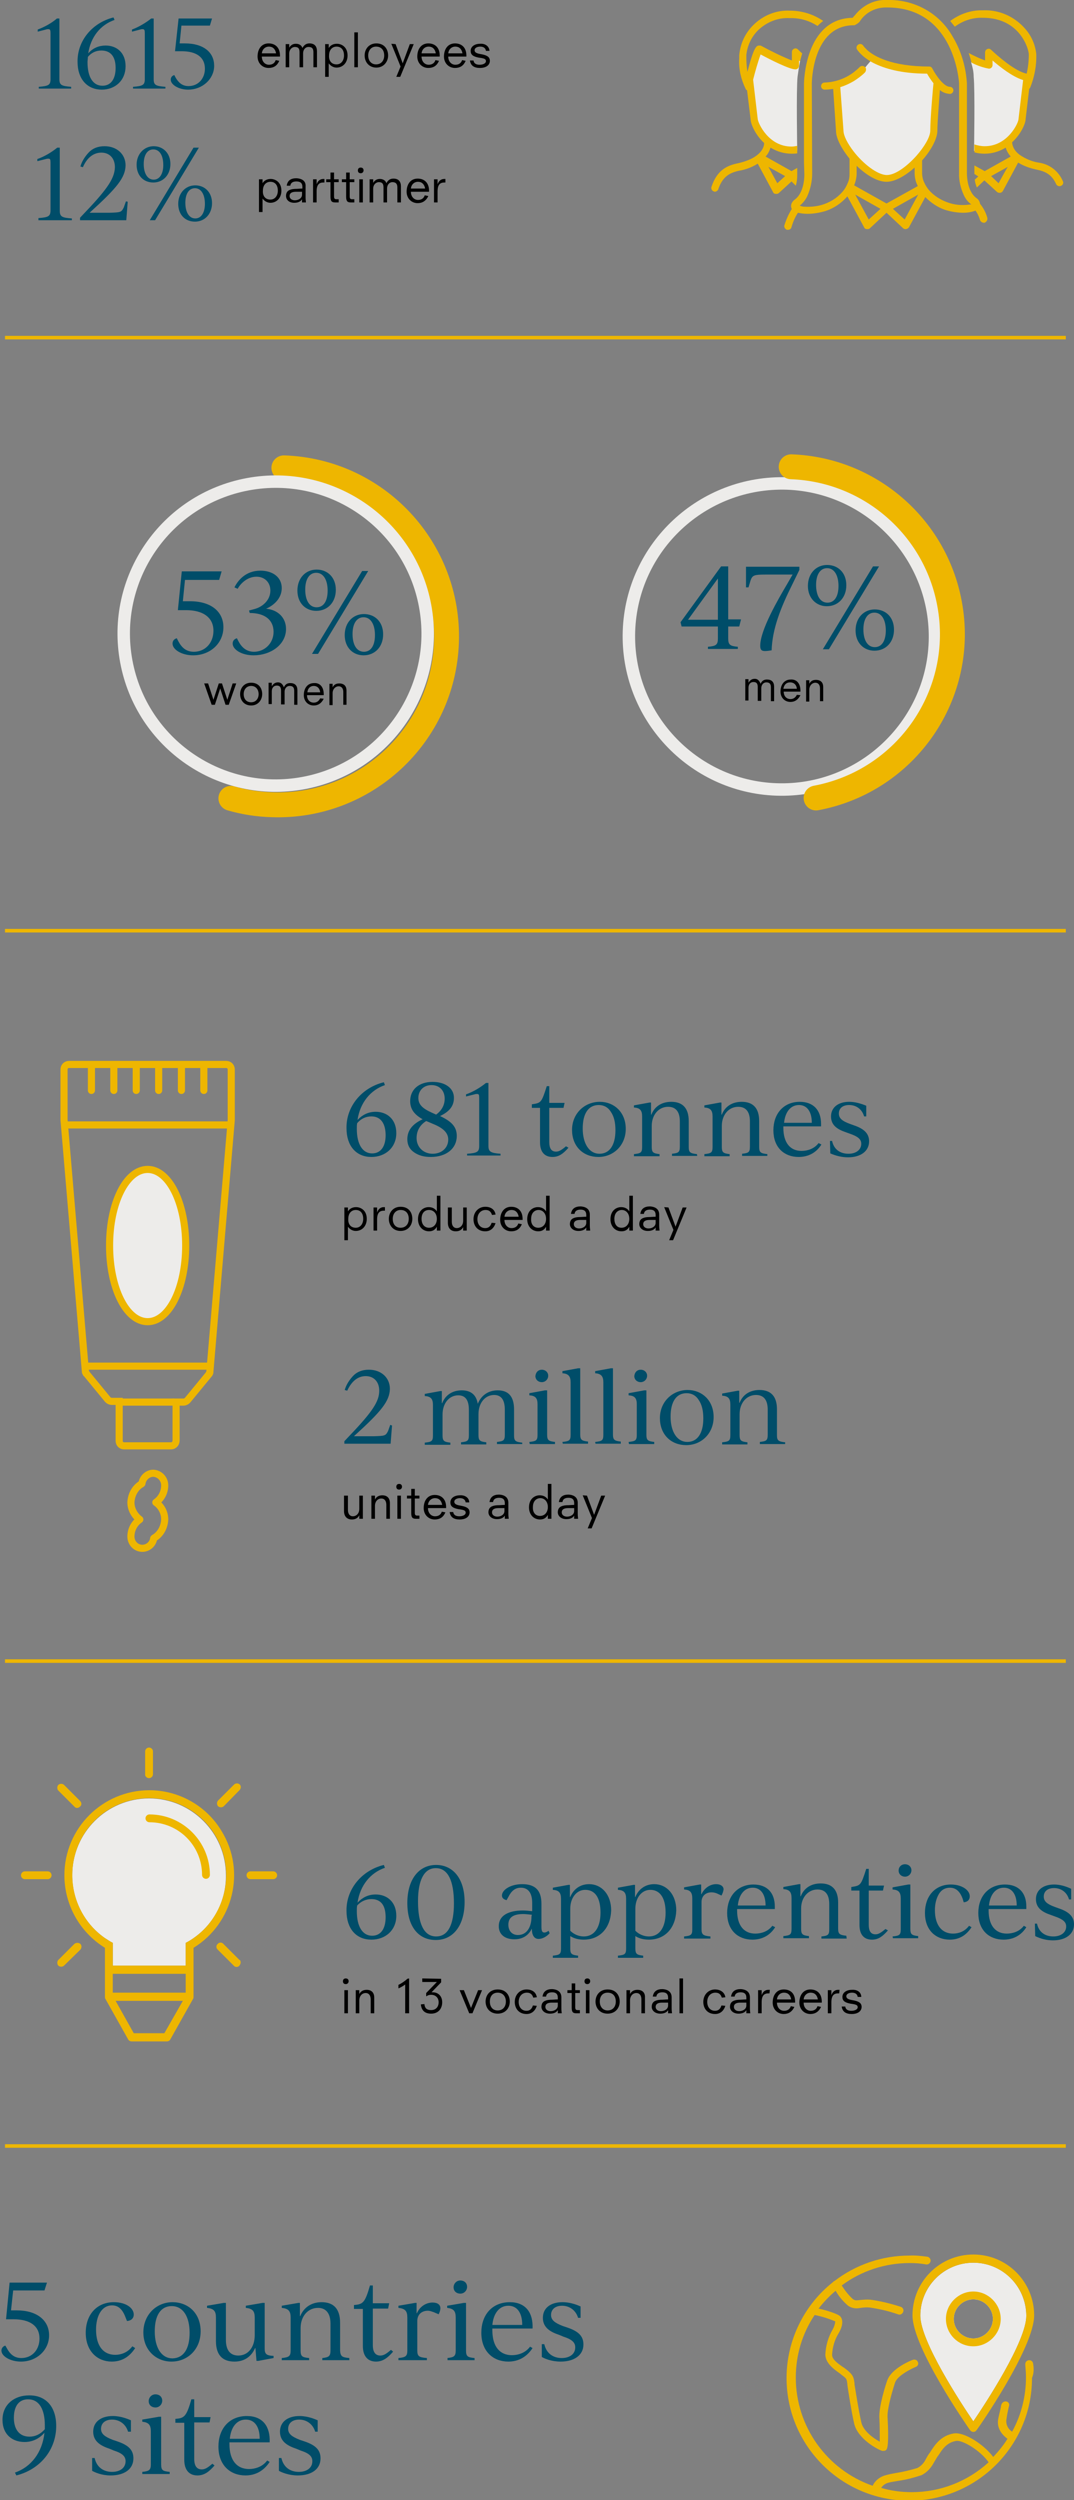 <?xml version="1.0" encoding="UTF-8"?>
<svg xmlns="http://www.w3.org/2000/svg" xmlns:xlink="http://www.w3.org/1999/xlink" version="1.1" id="Ebene_2_00000088091842682089274880000000793546314541956741_" x="0px" y="0px" viewBox="0 0 301.9 702.7" style="enable-background:new 0 0 301.9 702.7;" xml:space="preserve">
<rect x="0" y="0" width="301.9" height="702.7" fill="#808080" stroke="none"/>
<style type="text/css">
	.st0{fill:#EDECEA;}
	.st1{fill:#EEB600;}
	.st2{fill:none;}
	.st3{fill:none;stroke:#EEB600;stroke-width:2;stroke-linecap:round;}
	.st4{fill:none;stroke:#EEB600;stroke-width:2;stroke-linecap:round;stroke-linejoin:round;}
	.st5{fill:#EDECEA;stroke:#EEB600;stroke-width:2;stroke-linecap:round;}
	.st6{fill:none;stroke:#EDECEA;stroke-width:3.5;stroke-linecap:round;stroke-linejoin:round;}
	.st7{fill:none;stroke:#EEB600;stroke-width:7;stroke-linecap:round;stroke-linejoin:round;}
	.st8{fill:none;stroke:#EDECEA;stroke-width:3.5;}
	.st9{enable-background:new    ;}
	.st10{fill:#004D69;}
	.st11{fill:none;stroke:#EEB600;}
</style>
<g id="Ebene_1-2">
	<g id="Mobile_Grafik_UeberUns">
		<g id="Gruppe_2082">
			<g id="Gruppe_2065">
				<path id="Pfad_16292" class="st0" d="M235.4,24.2c0,0,6.2-3,7.2-4.4c0.8-1.1,1.6-2.1,2.5-3l15.7,3.4l2.6,3.6l-1.6,15      c0,0-4.2,8.3-7.9,9.7s-5.1,2.1-7.3,1.2s-10-7.7-10.7-11.4S235.4,24.2,235.4,24.2"></path>
				<path id="Pfad_16293" class="st0" d="M210.7,22.8l2.8-8.5L222,18l2.6-2.4l0.3,1.6c-0.3,1.4-0.5,2.9-0.7,4.3      c-0.4,3.7-0.1,20.8-0.1,20.8s-6.1-0.2-8.4-2.6c-1.9-2.1-3.2-4.7-3.6-7.5C211.5,29.9,210.7,22.8,210.7,22.8"></path>
				<path id="Pfad_16294" class="st0" d="M287.9,22.6l-9.2-6.3l-2.8,1.7l-2.6-2.4l-0.3,2c0.4,1.3,0.7,2.6,0.7,4      c0.4,3.7,0.1,20.8,0.1,20.8s6.1-0.2,8.5-2.6s4-4.4,4.5-6.8S287.9,22.6,287.9,22.6"></path>
				<path id="Pfad_16295" class="st1" d="M277.5,61.1c-0.4-1.4-1.1-2.7-2-3.8c-0.1-0.7-0.5-1.3-1-1.6c-2.9-2.1-2.7-7.2-2.7-7.3v-25      c-0.3-4.6-1.6-9.1-4-13.1C264.1,3.7,257-0.2,249.4,0c-3.6-0.2-6.9,1.5-9.1,4.3c-0.2,0.2-0.4,0.4-0.6,0.7      C226.2,5.2,226,23.3,226,23.5v22.2l0.1,3.2c0,0,0.2,5.1-2.7,7.2c-1.4,1.1-1,2.2-0.9,2.5l0.1,0.1c-0.9,1.4-1.6,3-2.1,4.6      c-0.2,0.5,0.2,1.1,0.7,1.3l0,0c0.1,0,0.2,0,0.3,0c0.5,0,0.9-0.3,1-0.8c0.4-1.4,1-2.8,1.8-4c0.9,0.2,1.8,0.3,2.7,0.3      c1.7,0,3.4-0.3,5.1-0.8c2.4-0.8,4.4-2.2,6.1-4.1l4.7,8.7c0.1,0.3,0.4,0.5,0.8,0.5c0.1,0,0.1,0,0.2,0c0.3,0,0.5-0.1,0.7-0.3      l4.6-4.3l4.6,4.3c0.2,0.2,0.4,0.3,0.7,0.3c0.1,0,0.1,0,0.2,0c0.3-0.1,0.6-0.2,0.8-0.5l4.6-8.5c1.6,1.6,3.5,2.9,5.6,3.6      c1.6,0.5,3.4,0.8,5.1,0.8c1.2,0,2.4-0.2,3.4-0.6c0.6,0.8,1,1.7,1.3,2.7c0.2,0.5,0.8,0.8,1.3,0.7      C277.4,62.3,277.7,61.7,277.5,61.1 M272.5,57.5c-2.1,0.3-4.2,0.1-6.1-0.6c-2-0.7-3.9-1.9-5.3-3.5c-0.5-0.6-1-1.4-1.3-2.1      c-0.4-0.8-0.6-1.8-0.6-2.7v-3.5l0,0c2.5-2.8,4.3-6.1,4.3-8.4c0-2.5,0.5-8.3,0.7-11.4c0.8,0.7,1.7,1,2.8,1.1c0.6,0,1-0.5,1-1      c0-0.6-0.5-1-1-1l0,0c-1.6,0-3.8-3-4.9-5.1c-0.2-0.4-0.5-0.6-0.9-0.6c-10.6,0-15.5-2.9-17.4-4.6c-0.4-0.4-0.8-0.8-1.1-1.2      c-0.3-0.5-0.9-0.7-1.4-0.4s-0.7,0.9-0.4,1.4c0.1,0.1,1.2,2,4.6,3.8c3,1.5,7.7,3,15.1,3c0.5,0.9,1.1,1.8,1.8,2.7      c-0.1,0.8-0.9,9.9-0.9,13.3c0,1.8-1.7,4.6-3.9,7.1c-2.6,2.9-5.9,5.4-8.3,5.4c-2.7,0-6.8-3.3-9.4-6.7c-1.6-2.1-2.8-4.3-2.8-5.8      l-0.9-12.2c1.3-0.4,2.6-1,3.8-1.7c1.1-0.7,2.2-1.5,3.1-2.4c0.3-0.3,0.4-0.8,0.3-1.2c-0.2-0.5-0.8-0.8-1.4-0.6      c-0.2,0.1-0.3,0.2-0.4,0.3c-0.5,0.5-1.1,1-1.6,1.4c-2.4,1.8-5.2,2.8-8.2,2.9c-0.6,0-1,0.5-1,1l0,0c0,0.6,0.5,1,1,1l0,0      c0.8,0,1.6-0.1,2.4-0.2l0.8,11.8c0,2.1,1.6,5.1,3.8,7.8V49c0,0.8-0.1,1.5-0.4,2.2c-0.3,0.7-0.6,1.4-1.1,2.1      c-1.4,1.9-3.4,3.3-5.7,4.1c-1.7,0.6-3.6,0.8-5.4,0.7c-0.5,0-0.9-0.1-1.4-0.3c0.9-0.7,1.6-1.6,2.1-2.6c0.9-2,1.4-4.2,1.4-6.4      l-0.1-25.3c0-0.2,0.1-16.4,11.8-16.4l0,0c0.1,0,0.3,0,0.4-0.1c0.6-0.3,1.2-0.7,1.5-1.3c1.7-2.4,4.5-3.7,7.5-3.6      c19,0,20.2,21.1,20.2,21.4v25c-0.1,2.2,0.4,4.3,1.3,6.3c0.5,1.1,1.2,2,2.2,2.7C272.9,57.4,272.7,57.5,272.5,57.5 M244.2,61.7      l-3.8-7l7.1,4L244.2,61.7L244.2,61.7z M254.3,61.7l-3.3-3l7.1-4L254.3,61.7L254.3,61.7z M249.2,57.2l-9.1-5.1      c0.4-1,0.7-2.2,0.7-3.3v-2.2c2.7,2.6,5.8,4.5,8.4,4.5c2.4,0,5.3-1.7,7.9-4v1.5c0,1.3,0.3,2.6,0.9,3.7L249.2,57.2L249.2,57.2z"></path>
				<path id="Pfad_16296" class="st1" d="M298.8,51c-1.2-2.9-3.8-4.9-6.9-5.3c-1.9-0.3-3.7-1.1-5.3-2.2l0,0c0,0-0.1,0-0.1-0.1      c-1.1-0.8-1.9-2-2-3.4c2.6-2.4,3.8-5.4,3.8-6.5l1-8.5c0.1-0.1,0.2-0.2,0.3-0.4c1.2-3,1.8-6.2,1.7-9.4c-0.3-2.7-1.4-5.2-3.2-7.2      c-3-3.4-7.3-5.3-11.8-5.1c-3.3-0.1-6.5,1-9.2,3c0.5,0.6,0.9,1.1,1.3,1.6c2.3-1.7,5-2.6,7.9-2.5c10.5,0,12.9,8.9,12.9,10.3      c0,1.8-0.2,3.6-0.6,5.4c-3.2-0.6-8.2-5-10-6.7c-0.3-0.3-0.7-0.4-1.1-0.2s-0.6,0.5-0.6,1V17c-1.6-0.6-3.1-1.3-4.6-2.1      c0.3,0.9,0.6,1.9,0.8,2.7c1.5,0.8,3.2,1.4,4.9,1.7c0.6,0,1-0.5,1-1V17c2.1,1.8,5.6,4.6,8.6,5.5l-1.3,11c0,1-3,7.6-9.5,7.6      c-1,0-2-0.2-2.9-0.5v2.2c0.9,0.3,1.9,0.4,2.9,0.4c2.1,0,4.1-0.6,5.9-1.7c0.3,1,0.8,1.8,1.4,2.5l-7.3,4.1l-2.9-1.6v2.4l1.1,0.7      l-1,0.9c0.1,0.8,0.3,1.5,0.6,2.2l2.1-2l3.5,3.2c0.2,0.2,0.5,0.3,0.7,0.3c0.1,0,0.1,0,0.2,0c0.3,0,0.6-0.2,0.8-0.5l4.3-8      c1.6,1,3.4,1.6,5.3,2c2.4,0.5,4.2,1.4,5.4,4.1c0.3,0.5,0.9,0.7,1.4,0.4C298.8,52,299,51.4,298.8,51 M280.7,51.5l-2.1-2l4.7-2.6      C283.2,46.9,280.7,51.5,280.7,51.5z"></path>
				<path id="Pfad_16297" class="st1" d="M224.1,47.2l-1.6,0.9l-7.3-4.1c0.7-0.7,1.1-1.6,1.4-2.5c1.8,1.1,3.8,1.7,5.9,1.7      c0.5,0,1.1,0,1.6-0.1V41c-0.5,0.1-1.1,0.2-1.6,0.2c-6.5,0-9.4-6.6-9.5-7.7l-1.3-11.1c0.6-2.4,1.3-4.8,2.1-7.1      c2.6,1.4,8.1,4.2,9.8,4.2c0.6,0,1-0.5,1-1V17c0.1,0.1,0.2,0.2,0.3,0.2c0.2-0.7,0.4-1.5,0.6-2.2c-0.5-0.4-0.9-0.8-1.2-1.1      s-0.7-0.4-1.1-0.2s-0.6,0.5-0.6,1V17c-3-1.2-5.8-2.6-8.6-4.1c-0.1-0.1-0.3-0.1-0.5-0.1c-0.8,0-1.5,0-3.4,7.4      c-0.2-1.3-0.3-2.6-0.3-3.9v-0.9c0.3-2.6,1.4-5,3.3-6.9c2.4-2.3,5.6-3.6,8.9-3.4c2.8-0.1,5.5,0.7,7.8,2.2c0.5-0.5,1-1,1.6-1.4      c-2.7-1.9-6-2.9-9.3-2.9c-3.9-0.2-7.6,1.3-10.4,4.1c-2.3,2.3-3.6,5.2-3.9,8.4v0.9c-0.2,3,0.5,5.9,1.8,8.6      c0.1,0.2,0.2,0.3,0.4,0.4l1,8.2c0,1.1,1.2,4.2,3.8,6.6c0,0.7-0.3,4.1-7.4,5.7c-2.9,0.6-5.8,1.8-7.4,6.6      c-0.2,0.5,0.1,1.1,0.6,1.3c0.1,0,0.2,0.1,0.3,0.1c0.4,0,0.9-0.3,1-0.7c1.2-3.5,3.1-4.6,5.8-5.2c1.9-0.3,3.7-1,5.3-2l4.3,8      c0.1,0.3,0.4,0.5,0.8,0.5c0.1,0,0.1,0,0.2,0c0.3,0,0.5-0.1,0.7-0.3l3.5-3.2l1.2,1.2c0.3-1,0.4-2,0.4-3L224.1,47.2L224.1,47.2z       M218.5,51.5l-2.5-4.6l4.7,2.6L218.5,51.5L218.5,51.5z"></path>
				<path id="Pfad_16298" class="st2" d="M199.9,64.5h99V0h-99V64.5z"></path>
			</g>
		</g>
		<g id="Gruppe_2063">
			<path id="Pfad_16299" class="st0" d="M273.6,636c-8.2,0-14.9,6.7-14.9,14.9c0,7.2,11.5,24.7,14.9,29.7c3.4-5,14.9-22.5,14.9-29.7     C288.4,642.6,281.8,636,273.6,636 M273.6,657.3c-3,0-5.5-2.5-5.5-5.5s2.5-5.5,5.5-5.5s5.5,2.5,5.5,5.5S276.6,657.3,273.6,657.3"></path>
			<path id="Pfad_16300" class="st1" d="M256.5,650.8c0,9.1,15.5,31.3,16.2,32.3c0.4,0.5,1,0.6,1.5,0.3c0.1-0.1,0.2-0.2,0.3-0.3     c0.7-0.9,16.2-23.2,16.2-32.3c0-9.4-7.6-17.1-17.1-17.1S256.5,641.4,256.5,650.8L256.5,650.8 M273.6,636     c8.2,0,14.9,6.7,14.9,14.9c0,7.2-11.5,24.7-14.9,29.7c-3.4-5-14.9-22.5-14.9-29.7C258.7,642.6,265.4,636,273.6,636"></path>
			<path id="Pfad_16301" class="st1" d="M273.6,659.5c4.2,0,7.7-3.5,7.7-7.7s-3.5-7.7-7.7-7.7s-7.7,3.5-7.7,7.7     S269.3,659.5,273.6,659.5 M279.1,651.8c0,3-2.5,5.5-5.5,5.5s-5.5-2.5-5.5-5.5s2.5-5.5,5.5-5.5S279.1,648.8,279.1,651.8"></path>
			<path id="Pfad_16302" class="st1" d="M290.4,664.3c-0.1-0.5-0.5-0.9-1.1-0.9s-1.1,0.5-1.1,1.1l0,0c0,0,0,0.1,0,0.2l0,0     c0.1,1.2,0.2,2.3,0.2,3.5c0,5.3-1.3,10.6-3.9,15.3c-1.1-0.7-1.8-2-1.6-3.4c0.4-2.8,0.8-4,0.8-4.1c0-0.6-0.5-1.1-1.2-1l0,0     c-0.6,0.1-1,0.6-1.1,1.2c-0.1,0.9-0.5,2.1-0.8,3.7c-0.6,3.1,1.8,5,2.6,5.6c-1.1,1.8-2.5,3.5-4,5.1c-2.8-3.7-8.3-7.1-11.1-6.6     c-3.7,0.6-5.4,3.4-6.4,4.9c-0.1,0.2-0.3,0.5-0.4,0.6c-0.4,0.5-0.7,1.1-1,1.6c-0.5,1.1-1.3,2-2.4,2.6c-2,0.6-4,1.1-6,1.4     c-1.1,0.2-2.1,0.4-2.8,0.6c-1.7,0.4-3.1,1.5-3.8,3c-12.9-4.5-21.6-16.7-21.6-30.4c0-6.3,1.8-12.4,5.3-17.6c2,0.4,3.9,1,5.8,1.8     c-0.1,0.8-0.3,1.5-0.7,2.2c-1.3,2.2-2,4.7-2.1,7.2c0.1,2.3,2.2,3.9,3.9,5.1c0.3,0.2,0.6,0.5,0.9,0.7c1.2,0.9,1.2,1,1.4,2.4v0.3     c0.3,2,1,6.8,1.9,10.8c1,4.4,6.8,7.4,7.9,7.7c0.1,0,0.2,0,0.3,0c0.4,0,0.7-0.1,0.9-0.4c0.8-0.9,0.3-8.9,0.3-8.9     c-0.2-2,1-6.5,2.1-9.9c0.7-2,4.6-3.9,5.8-4.4c0.6-0.2,0.9-0.9,0.6-1.4c-0.2-0.6-0.9-0.8-1.4-0.6c-0.6,0.2-6,2.4-7.2,5.8     c-0.3,0.8-2.5,7.5-2.2,10.8c0.1,1.7,0.1,4.7,0.1,6.4c-1.7-0.9-4.7-3-5.2-5.5c-0.9-4.1-1.6-8.9-1.9-10.6v-0.3     c-0.2-1.7-0.4-2.4-2.3-3.9c-0.3-0.2-0.6-0.5-1-0.7c-1.4-1-3-2.1-3-3.4c0.1-2.1,0.7-4.2,1.8-6c1.2-2,1.4-3.8,0.5-4.8     c-0.6-0.7-4.1-1.8-6.1-2.2c1.4-1.8,3-3.5,4.8-5c0.9,1.6,2.1,3,3.5,4.2c1,0.7,2.3,0.9,3.5,0.6c0.9-0.1,1.7-0.2,2.6-0.1     c2.7,0.4,5.3,1,7.9,1.9c0.1,0,0.2,0.1,0.4,0.1c0.5,0,0.9-0.3,1.1-0.8c0.2-0.6-0.1-1.2-0.7-1.4c-2.8-0.9-5.6-1.6-8.5-2     c-1-0.1-2,0-3,0.1s-1.3,0.2-2-0.3c-1.2-1.1-2.2-2.4-3.1-3.8c5.5-4.1,12.2-6.3,19.1-6.3c1.6,0,3.1,0.1,4.7,0.4l0,0h0.1     c0.6,0,1.1-0.5,1.1-1.1l0,0c0-0.5-0.4-1-1-1.1c0,0,0,0-0.1,0c-1.6-0.2-3.3-0.4-4.9-0.3c-7.6,0-15,2.5-21.1,7.2h-0.1     c-0.1,0.1-0.2,0.2-0.3,0.3c-8.2,6.5-13,16.5-13,26.9c0,19,15.4,34.5,34.5,34.5c19,0,34.5-15.4,34.5-34.5     C290.7,666.9,290.6,665.6,290.4,664.3L290.4,664.3 M247.7,699.3c0.5-0.8,1.3-1.3,2.2-1.5c0.7-0.2,1.7-0.3,2.7-0.5     c2.2-0.3,4.4-0.9,6.5-1.6c1.5-0.8,2.6-2,3.4-3.5c0.3-0.5,0.6-1,0.9-1.5c0.1-0.2,0.3-0.4,0.5-0.7c0.9-1.4,2.2-3.5,4.9-3.9     c1.7-0.3,6.7,2.6,9.1,6c-5.9,5.4-13.6,8.4-21.6,8.4C253.3,700.5,250.4,700.1,247.7,699.3"></path>
			<path id="Pfad_16303" class="st2" d="M221.7,702.7h68.9v-68.9h-68.9L221.7,702.7L221.7,702.7z"></path>
		</g>
		<g id="Gruppe_2160">
			<path id="Pfad_16304" class="st3" d="M57.3,300v6.5"></path>
			<g id="Gruppe_2159">
				<g id="Gruppe_2064">
					<path id="Pfad_16305" class="st3" d="M44.6,300v6.5"></path>
					<path id="Pfad_16306" class="st3" d="M32,300v6.5"></path>
					<path id="Pfad_16307" class="st3" d="M51,300v6.5"></path>
					<path id="Pfad_16308" class="st3" d="M38.3,300v6.5"></path>
					<path id="Pfad_16309" class="st3" d="M25.7,300v6.5"></path>
					<path id="Pfad_16310" class="st4" d="M43.2,432.4c0.1-0.1,0.2-0.2,0.3-0.2c1.7-1.1,2.7-3,2.8-5.1c0-1.9-0.9-3.7-2.5-4.8       c1.6-1.1,2.5-2.9,2.5-4.8c0-1.8-1.4-3.3-3.2-3.4c-1.6,0-3,1.3-3.2,2.9c-0.1,0.1-0.2,0.2-0.3,0.2c-1.7,1.1-2.7,3-2.8,5.1       c0,1.9,1,3.7,2.5,4.8c-1.6,1.1-2.5,2.9-2.5,4.8c0,1.8,1.4,3.3,3.2,3.3C41.6,435.2,43,434,43.2,432.4z"></path>
					<path id="Pfad_16312" class="st3" d="M49.5,404.9v-10.8h2.1c0.4,0,0.8-0.2,1.1-0.5l6-7.3c0-0.1,0.1-0.1,0.1-0.2       c0,0,0-0.1,0.1-0.1c0.1-0.1,0.1-0.3,0.1-0.5l0,0l6-70.6c0,0,0,0,0-0.1s0,0,0-0.1v-14.1c0-0.8-0.6-1.4-1.4-1.4H19.4       c-0.8,0-1.4,0.6-1.4,1.4v14.1v0.1l6,70.6v0.1c0,0.1,0,0.2,0.1,0.3c0,0.1,0.1,0.1,0.1,0.2c0,0,0,0.1,0.1,0.1l6,7.3       c0.3,0.3,0.7,0.5,1.1,0.5h2.1V405c0,0.8,0.6,1.4,1.4,1.4l0,0h13.2C48.9,406.4,49.5,405.7,49.5,404.9L49.5,404.9z"></path>
					<path id="Pfad_16313" class="st5" d="M52.2,350.1c0-12-4.7-21.4-10.7-21.4s-10.7,9.4-10.7,21.4s4.7,21.4,10.7,21.4       S52.2,362.1,52.2,350.1z"></path>
					<path id="Pfad_16315" class="st3" d="M58.5,384h-34"></path>
					<path id="Pfad_16316" class="st3" d="M48.6,394.1H34.3"></path>
					<path id="Pfad_16317" class="st3" d="M18.9,316.2h45.2"></path>
				</g>
			</g>
		</g>
		<g id="Gruppe_2060">
			<path id="Pfad_16319" class="st6" d="M221.3,135.9c-23.8-0.8-43.7,17.8-44.5,41.5s17.8,43.7,41.5,44.5s43.7-17.8,44.5-41.5     C263.6,156.7,245,136.8,221.3,135.9L221.3,135.9L221.3,135.9z"></path>
		</g>
		<g id="Gruppe_2061">
			<path id="Pfad_16320" class="st7" d="M64.9,224.4c3.8,1.1,7.7,1.7,11.6,1.8c26.1,0.9,48.1-19.5,49-45.7     c0.9-26.1-19.5-48.1-45.7-49l0,0"></path>
		</g>
		<path id="Pfad_16321" class="st2" d="M175,228.9h94.8V129H175V228.9z"></path>
		<path id="Pfad_16322" class="st8" d="M85.3,220.1c-23.2,4.3-45.5-11-49.8-34.2s11-45.5,34.2-49.8l0,0c23.2-4.3,45.5,11,49.8,34.2    S108.5,215.8,85.3,220.1L85.3,220.1z"></path>
		<path id="Pfad_16323" class="st7" d="M222.4,131.2c22,0.8,40.5,16.8,44.5,38.4c4.8,25.4-12,49.9-37.5,54.7l0,0"></path>
		<path id="Pfad_16324" class="st2" d="M33.1,226.9H127v-98.3H33.1V226.9z"></path>
		<g id="_1615" class="st9">
			<g class="st9">
				<path class="st10" d="M10.9,24.4c2.7-0.2,3.3-0.5,3.3-2.1v-13c0-0.8-0.1-1.1-0.6-1.1c-0.2,0-0.4,0-0.7,0.1l-2.3,0.6V8.3      c1.9-0.7,3.9-1.8,5.4-3.1h0.7v17.1c0,1.6,0.6,1.9,3.3,2.1v0.5h-9.1V24.4L10.9,24.4z"></path>
				<path class="st10" d="M28.6,25.2c-4,0-6.8-2.9-6.8-7.8c-0.1-5.9,4.1-11,10.1-12.5l0.3,0.7c-4,1.4-6.7,4.8-7.4,9.4      c1.3-1.5,3-2.2,4.9-2.2c3.1,0,5.6,2,5.6,5.8C35.3,22.7,32.3,25.2,28.6,25.2L28.6,25.2z M28.5,14.2c-1.5,0-2.8,0.6-3.8,1.8      c0,0.5-0.1,1-0.1,1.5c0,4.1,1.5,6.6,4.2,6.6c2.3,0,3.7-1.8,3.7-5S31.1,14.2,28.5,14.2L28.5,14.2z"></path>
				<path class="st10" d="M37.4,24.4c2.7-0.2,3.3-0.5,3.3-2.1v-13c0-0.8-0.1-1.1-0.6-1.1c-0.2,0-0.4,0-0.7,0.1l-2.3,0.6V8.3      C39,7.6,41,6.4,42.5,5.2h0.7v17.1c0,1.6,0.6,1.9,3.3,2.1v0.5h-9.1V24.4L37.4,24.4z"></path>
				<path class="st10" d="M52.9,25.2c-2.7,0-4.9-1.4-4.9-2.8c0-0.6,0.3-1.1,1-1.3l0.3,0.6c0.9,1.6,2,2.5,3.7,2.5      c2.7,0,4.6-2.1,4.6-4.9c0-3.2-2.4-4.9-6.5-4.9h-1.9l1-9.2h9.4l-0.6,2h-8l-0.5,5H52c5.2,0,8.2,2.5,8.2,6.3      C60.2,22.2,56.9,25.2,52.9,25.2L52.9,25.2z"></path>
			</g>
		</g>
		<g class="st9">
			<g class="st9">
				<path class="st10" d="M10.8,61.3c2.8-0.2,3.4-0.5,3.4-2.2V45.7c0-0.9-0.1-1.1-0.6-1.1c-0.2,0-0.4,0-0.7,0.1l-2.4,0.6v-0.6      c2-0.7,4-1.9,5.6-3.2h0.7v17.7c0,1.7,0.6,2,3.4,2.2v0.5h-9.4L10.8,61.3z"></path>
				<path class="st10" d="M35.9,56.7l-0.4,5.2h-13v-0.7l1.6-1.7c6.5-6.8,8.1-9.6,8.2-12.5c0-2.5-1.5-4.1-3.8-4.1      c-2.1,0-4,1.3-5.2,4.1l-0.7-0.2c0.4-1.4,1.2-2.7,2.3-3.9c1.1-1.2,2.6-1.8,4.5-1.8c3.4,0,5.9,2.2,5.9,5.4      c-0.1,3.4-2.3,6.2-9.9,13.1l-0.2,0.2h5.6c3.1-0.1,3.3-0.1,4-1.5l0.6-1.7L35.9,56.7L35.9,56.7z"></path>
				<path class="st10" d="M43.2,41.1c2.7,0,4.7,2,4.7,5s-2,5.2-4.8,5.2s-4.7-2-4.7-5S40.5,41.1,43.2,41.1z M43.1,42      c-1.7,0-2.7,1.6-2.7,4.1c0,2.7,1.1,4.4,2.8,4.4s2.7-1.7,2.7-4.1C45.9,43.6,44.8,42,43.1,42L43.1,42z M54.4,41.5h1.5L43.6,61.9      h-1.5L54.4,41.5z M54.9,52.1c2.7,0,4.7,2,4.7,5s-2,5.2-4.8,5.2s-4.7-2-4.7-5S52.1,52.1,54.9,52.1z M54.8,52.9      c-1.7,0-2.7,1.6-2.7,4.1c0,2.7,1.1,4.4,2.8,4.4s2.7-1.7,2.7-4.1C57.6,54.6,56.5,52.9,54.8,52.9L54.8,52.9z"></path>
			</g>
		</g>
		<g id="_60_apprentices" class="st9">
			<g class="st9">
				<path class="st10" d="M104.4,545.2c-4.2,0-7-3-7-8.1c-0.1-6.1,4.3-11.4,10.5-12.9l0.3,0.8c-4.1,1.4-7,5-7.7,9.8      c1.4-1.5,3.1-2.3,5.1-2.3c3.2,0,5.8,2.1,5.8,6C111.4,542.6,108.3,545.2,104.4,545.2L104.4,545.2z M104.4,533.8      c-1.5,0-2.9,0.6-4,1.8c-0.1,0.5-0.1,1-0.1,1.6c0,4.3,1.6,6.9,4.3,6.9c2.4,0,3.8-1.9,3.8-5.2S107.1,533.8,104.4,533.8      L104.4,533.8z"></path>
				<path class="st10" d="M122.6,524.2c4.7,0,8,3.8,8,10.4s-3.2,10.7-8.1,10.7s-8-3.8-8-10.4S117.7,524.2,122.6,524.2L122.6,524.2z       M122.5,525.1c-3.3,0-5,3.4-5,9.3c0,6.4,1.7,9.9,5.1,9.9s5-3.4,5-9.3C127.6,528.6,125.9,525.1,122.5,525.1L122.5,525.1z"></path>
				<path class="st10" d="M154.5,543.4c-0.8,0.9-2,1.6-3.1,1.6c-1.2,0-1.9-1-1.9-2.9c-0.9,1.9-2.6,3-4.9,3c-2.6,0-4.4-1.3-4.4-3.7      c0-2.9,2.6-4.4,6.8-4.4c0.8,0,1.6,0.1,2.6,0.2v-2.3c0-2.8-1.1-4.3-3.2-4.3c-1.5,0-2.6,0.8-3.5,2.6l-0.5,0.9      c-0.8-0.2-1.3-0.6-1.3-1.3c0-1.6,2.4-3.2,5.7-3.2c3.7,0,5.4,1.8,5.4,5.5v6.5c0,1.1,0.2,1.6,0.8,1.6c0.3,0,0.7-0.1,1.2-0.5      L154.5,543.4z M149.5,538.2c-1-0.1-1.8-0.2-2.4-0.2c-2.9,0-4.2,1-4.2,3c0,1.8,1.1,2.9,2.7,2.9c2.4,0,3.8-2.1,3.8-5.2      L149.5,538.2L149.5,538.2z"></path>
				<path class="st10" d="M164.1,545.2c-1.4,0-2.7-0.3-3.8-1v3.5c0,1.5,0.4,1.8,2.2,2v0.6h-7.1v-0.6c1.9-0.2,2.3-0.4,2.3-2v-14      c0-1.7-0.6-2.4-2.3-2.5v-0.6l4.4-0.8h0.4v3.4h0.1c0.9-2.2,2.8-3.6,5.3-3.6c3.5,0,6.2,2.9,6.2,7.4      C171.6,542.1,168.5,545.2,164.1,545.2L164.1,545.2z M164.5,531.2c-2.4,0-4.2,2.2-4.2,5.3v6.2c1,1,2.4,1.6,3.8,1.6      c2.9,0,4.7-2.4,4.7-6.7S167.2,531.2,164.5,531.2L164.5,531.2z"></path>
				<path class="st10" d="M182.4,545.2c-1.4,0-2.7-0.3-3.8-1v3.5c0,1.5,0.4,1.8,2.2,2v0.6h-7.1v-0.6c1.9-0.2,2.3-0.4,2.3-2v-14      c0-1.7-0.6-2.4-2.3-2.5v-0.6l4.4-0.8h0.4v3.4h0.1c0.9-2.2,2.8-3.6,5.3-3.6c3.5,0,6.2,2.9,6.2,7.4      C189.9,542.1,186.8,545.2,182.4,545.2L182.4,545.2z M182.8,531.2c-2.4,0-4.2,2.2-4.2,5.3v6.2c1,1,2.4,1.6,3.8,1.6      c2.9,0,4.7-2.4,4.7-6.7S185.4,531.2,182.8,531.2L182.8,531.2z"></path>
				<path class="st10" d="M202.8,532.8l-1.3-0.6c-0.5-0.2-1-0.3-1.5-0.3c-1.6,0-2.8,1-2.8,2.7v7.7c0,1.5,0.5,1.8,2.5,2v0.6h-7.4      v-0.6c1.9-0.2,2.3-0.4,2.3-2v-8.7c0-1.7-0.6-2.4-2.3-2.5v-0.6l4.4-0.8h0.4v2.7h0.1c0.8-1.7,2.4-2.8,4.1-2.8      c1.3,0,2.1,0.6,2.1,1.5C203.3,531.7,203.1,532.3,202.8,532.8L202.8,532.8z"></path>
				<path class="st10" d="M217.9,541.7c-1.5,2.4-3.8,3.5-6.4,3.5c-4.1,0-7.1-2.7-7.1-7.5s3-8,7.4-8c3.9,0,6,2.4,6,6.2      c0,0.3,0,0.5,0,0.7h-10.6v0.4c0,4.3,2,6.5,5.1,6.5c1.7,0,3.6-0.6,4.8-2.2L217.9,541.7L217.9,541.7z M215.2,535.6      c0-3.2-1.4-5-3.6-5c-2.4,0-3.9,2-4.2,5H215.2z"></path>
				<path class="st10" d="M238,544.9h-7.1v-0.6c1.8-0.2,2.2-0.4,2.2-2v-7.1c0-2.8-1.2-4.1-3.3-4.1c-2.6,0-4.6,2.2-4.6,5.3v5.8      c0,1.5,0.4,1.8,2.2,2v0.6h-7.2v-0.6c1.9-0.2,2.3-0.4,2.3-2v-8.7c0-1.7-0.6-2.4-2.3-2.5v-0.6l4.4-0.8h0.4v3.4h0.1      c0.9-2.3,2.9-3.6,5.6-3.6c3.2,0,4.9,1.8,4.9,5.4v7.3c0,1.5,0.4,1.8,2.3,2L238,544.9L238,544.9z"></path>
				<path class="st10" d="M249.6,542.6c-1.5,1.7-2.7,2.6-4.5,2.6c-2.2,0-3.5-1.4-3.5-4.1v-9.7h-2.3v-1c2.6-0.4,2.7-0.4,4.2-5.1h0.7      v4.7h4.3l-0.3,1.4h-4v9.6c0,1.8,0.6,2.7,1.9,2.7c0.8,0,1.5-0.4,2.8-1.5L249.6,542.6L249.6,542.6z"></path>
				<path class="st10" d="M250.9,544.3c1.9-0.2,2.3-0.4,2.3-2v-8.7c0-1.7-0.6-2.4-2.3-2.5v-0.6l4.4-0.8h0.6v12.5      c0,1.5,0.4,1.8,2.2,2v0.6H251L250.9,544.3L250.9,544.3z M254.4,524c1,0,1.8,0.7,1.8,1.7s-0.8,1.8-1.8,1.8s-1.8-0.7-1.8-1.7      C252.6,524.7,253.4,524,254.4,524L254.4,524z"></path>
				<path class="st10" d="M267.3,529.7c3.1,0,5.3,1.6,5.3,3.3c0,1-0.6,1.6-1.7,1.7l-0.3-1c-0.8-2.2-2-3.1-3.6-3.1      c-1.3,0-2.4,0.6-3.1,1.8s-1.1,2.7-1.1,4.5c0,4.3,2,6.6,5.1,6.6c1.6,0,3.3-0.6,4.5-2.2l0.7,0.4c-1.5,2.3-3.5,3.5-6.1,3.5      c-4,0-7-2.7-7-7.5S262.9,529.7,267.3,529.7L267.3,529.7z"></path>
				<path class="st10" d="M288.5,541.7c-1.5,2.4-3.8,3.5-6.4,3.5c-4.1,0-7.1-2.7-7.1-7.5s3-8,7.5-8c3.9,0,6,2.4,6,6.2      c0,0.3,0,0.5,0,0.7h-10.6v0.4c0,4.3,2,6.5,5.1,6.5c1.7,0,3.6-0.6,4.8-2.2L288.5,541.7L288.5,541.7z M285.8,535.6      c0-3.2-1.4-5-3.6-5c-2.4,0-3.9,2-4.2,5H285.8L285.8,535.6z"></path>
				<path class="st10" d="M290.9,540.7h0.6c0.5,2.4,2.3,3.6,4.6,3.6c2.1,0,3.6-1.1,3.6-2.8c0-1.2-0.8-2-3.1-2.8l-1.1-0.4      c-2.7-0.9-4.3-2.1-4.3-4.5c0-2.5,2-4.1,5.1-4.1c1.5,0,3.1,0.4,4.8,1.2v3h-0.6c-0.6-2.1-2.3-3.2-4.2-3.2c-1.8,0-2.9,0.9-2.9,2.4      c0,1.3,0.9,2.1,3.1,2.9l1.1,0.4c3,1,4.3,2.4,4.3,4.5c0,2.8-2.4,4.5-5.9,4.5c-1.7,0-3.4-0.4-5-1.2L290.9,540.7L290.9,540.7z"></path>
			</g>
		</g>
		<g id="_2_million" class="st9">
			<g class="st9">
				<path class="st10" d="M110.2,400.7l-0.4,5.1h-13v-0.7l1.6-1.7c6.5-6.8,8.2-9.6,8.2-12.5c0-2.5-1.5-4.1-3.8-4.1      c-2.1,0-3.9,1.3-5.2,4.1l-0.7-0.2c0.4-1.4,1.2-2.7,2.3-3.9c1.1-1.2,2.6-1.8,4.5-1.8c3.4,0,5.9,2.2,5.9,5.4      c-0.1,3.4-2.3,6.2-9.9,13.1l-0.2,0.2h5.6c3.1-0.1,3.3-0.1,4-1.5l0.6-1.7L110.2,400.7L110.2,400.7z"></path>
				<path class="st10" d="M146.8,405.9h-7.1v-0.6c1.8-0.2,2.2-0.4,2.2-2v-7.1c0-2.7-1-4.1-3-4.1c-2.5,0-4.4,2.2-4.4,5.4v5.9      c0,1.5,0.4,1.8,2.2,2v0.6h-7.1v-0.6c1.8-0.2,2.2-0.4,2.2-2v-7.1c0-2.8-1-4.1-3-4.1c-2.5,0-4.4,2.2-4.4,5.4v5.9      c0,1.5,0.4,1.8,2.2,2v0.6h-7.2v-0.6c1.9-0.2,2.3-0.4,2.3-2v-8.6c0-1.7-0.6-2.4-2.3-2.5v-0.6l4.4-0.8h0.4v3.4h0.1      c0.9-2.3,2.9-3.6,5.5-3.6c2.6,0,4.1,1.3,4.5,3.8c0.9-2.3,2.9-3.8,5.6-3.8c3.1,0,4.6,1.8,4.6,5.4v7.3c0,1.5,0.4,1.8,2.3,2V405.9      L146.8,405.9z"></path>
				<path class="st10" d="M148.8,405.3c1.9-0.2,2.3-0.4,2.3-2v-8.6c0-1.7-0.6-2.4-2.3-2.5v-0.6l4.4-0.8h0.6v12.5      c0,1.5,0.4,1.8,2.2,2v0.6h-7.1L148.8,405.3L148.8,405.3z M152.3,385c1,0,1.8,0.7,1.8,1.7s-0.8,1.8-1.8,1.8s-1.8-0.7-1.8-1.7      C150.6,385.7,151.3,385,152.3,385L152.3,385z"></path>
				<path class="st10" d="M158.1,405.3c1.9-0.2,2.3-0.4,2.3-2v-14.8c0-1.6-0.6-2.4-2.3-2.5v-0.6l4.4-0.8h0.6v18.6      c0,1.5,0.4,1.8,2.2,2v0.6h-7.1L158.1,405.3L158.1,405.3z"></path>
				<path class="st10" d="M167.3,405.3c1.9-0.2,2.3-0.4,2.3-2v-14.8c0-1.6-0.6-2.4-2.3-2.5v-0.6l4.4-0.8h0.6v18.6      c0,1.5,0.4,1.8,2.2,2v0.6h-7.1L167.3,405.3L167.3,405.3z"></path>
				<path class="st10" d="M176.7,405.3c1.9-0.2,2.3-0.4,2.3-2v-8.6c0-1.7-0.6-2.4-2.3-2.5v-0.6l4.4-0.8h0.6v12.5      c0,1.5,0.4,1.8,2.2,2v0.6h-7.1L176.7,405.3L176.7,405.3z M180.1,385c1,0,1.8,0.7,1.8,1.7s-0.8,1.8-1.8,1.8s-1.8-0.7-1.8-1.7      C178.4,385.7,179.1,385,180.1,385L180.1,385z"></path>
				<path class="st10" d="M193.3,390.7c4.1,0,7.3,3,7.3,7.6s-3.4,7.9-7.7,7.9s-7.4-3-7.4-7.6S189,390.7,193.3,390.7L193.3,390.7z       M196.4,393.5c-0.8-1.3-2-1.9-3.4-1.9c-2.9,0-4.5,2.4-4.5,6.6s1.8,7.1,4.7,7.1s4.5-2.5,4.5-6.6      C197.7,396.5,197.3,394.8,196.4,393.5L196.4,393.5z"></path>
				<path class="st10" d="M220.7,405.9h-7.1v-0.6c1.8-0.2,2.2-0.4,2.2-2v-7.1c0-2.8-1.2-4.1-3.3-4.1c-2.6,0-4.6,2.2-4.6,5.4v5.9      c0,1.5,0.4,1.8,2.2,2v0.6H203v-0.6c1.9-0.2,2.3-0.4,2.3-2v-8.6c0-1.7-0.6-2.4-2.3-2.5v-0.6l4.4-0.8h0.4v3.4h0.1      c0.9-2.3,2.9-3.6,5.6-3.6c3.2,0,4.9,1.8,4.9,5.4v7.3c0,1.5,0.4,1.8,2.3,2V405.9L220.7,405.9z"></path>
			</g>
		</g>
		<g id="_681_tonnes" class="st9">
			<g class="st9">
				<path class="st10" d="M104.4,325.2c-4.2,0-7-3-7-8.1c-0.1-6.1,4.3-11.4,10.5-12.9l0.3,0.8c-4.1,1.4-7,5-7.7,9.8      c1.4-1.5,3.1-2.3,5.1-2.3c3.2,0,5.8,2.1,5.8,6C111.4,322.6,108.3,325.2,104.4,325.2L104.4,325.2z M104.4,313.8      c-1.5,0-2.9,0.6-4,1.9c-0.1,0.5-0.1,1-0.1,1.6c0,4.3,1.6,6.9,4.3,6.9c2.4,0,3.8-1.9,3.8-5.1S107.1,313.8,104.4,313.8      L104.4,313.8z"></path>
				<path class="st10" d="M121.1,325.2c-1.9,0-3.4-0.4-4.7-1.3c-1.3-0.9-1.9-2.1-1.9-3.7c0-2.5,1.5-4.3,4.3-5.6      c-2.3-1.3-3.5-2.8-3.5-5.1c0-3.2,2.4-5.4,6.3-5.4c1.7,0,3.2,0.4,4.3,1.2c1.1,0.8,1.7,1.9,1.7,3.3c0,2.4-1.4,3.9-3.9,5.1      c3.2,1.5,4.7,3,4.7,5.6C128.4,322.8,125.5,325.2,121.1,325.2L121.1,325.2z M121.7,315.9l-1.4-0.6l-0.5-0.2      c-1.9,1.2-2.7,2.9-2.7,4.8c0,2.6,2,4.4,4.5,4.4s4.4-1.6,4.4-4C126,318.5,124.7,317.1,121.7,315.9L121.7,315.9z M122.6,313.3      c1.6-1.2,2.4-2.7,2.4-4.5c0-2.3-1.5-3.8-3.7-3.8s-3.7,1.5-3.7,3.6c0,1.9,1.2,3,3.9,4.2C121.7,312.9,122.6,313.3,122.6,313.3z"></path>
				<path class="st10" d="M131.3,324.3c2.8-0.2,3.4-0.5,3.4-2.2v-13.5c0-0.9-0.1-1.1-0.6-1.1c-0.2,0-0.4,0-0.7,0.1l-2.4,0.6v-0.6      c2-0.7,4-1.9,5.6-3.2h0.7v17.7c0,1.6,0.6,2,3.4,2.2v0.5h-9.4V324.3z"></path>
				<path class="st10" d="M159.8,322.6c-1.5,1.7-2.7,2.6-4.5,2.6c-2.2,0-3.5-1.4-3.5-4.1v-9.7h-2.3v-1c2.6-0.4,2.7-0.4,4.2-5.1h0.7      v4.7h4.3l-0.3,1.4h-4v9.6c0,1.8,0.6,2.7,1.9,2.7c0.8,0,1.5-0.4,2.8-1.5L159.8,322.6L159.8,322.6z"></path>
				<path class="st10" d="M168.6,309.7c4.1,0,7.3,3,7.3,7.6s-3.4,7.9-7.7,7.9s-7.4-3-7.4-7.6S164.3,309.7,168.6,309.7L168.6,309.7z       M171.7,312.5c-0.8-1.3-2-1.9-3.4-1.9c-2.9,0-4.5,2.4-4.5,6.6s1.8,7.1,4.7,7.1s4.5-2.5,4.5-6.6      C173,315.5,172.6,313.8,171.7,312.5L171.7,312.5z"></path>
				<path class="st10" d="M196,324.9h-7.1v-0.6c1.8-0.2,2.2-0.4,2.2-2v-7.1c0-2.8-1.2-4.1-3.3-4.1c-2.6,0-4.6,2.2-4.6,5.4v5.9      c0,1.5,0.4,1.8,2.2,2v0.6h-7.2v-0.6c1.9-0.2,2.3-0.4,2.3-2v-8.6c0-1.7-0.6-2.4-2.3-2.5v-0.6l4.4-0.8h0.4v3.4h0.1      c0.9-2.3,2.9-3.6,5.6-3.6c3.2,0,4.9,1.8,4.9,5.4v7.3c0,1.5,0.4,1.8,2.3,2L196,324.9L196,324.9z"></path>
				<path class="st10" d="M215.7,324.9h-7.1v-0.6c1.8-0.2,2.2-0.4,2.2-2v-7.1c0-2.8-1.2-4.1-3.3-4.1c-2.6,0-4.6,2.2-4.6,5.4v5.9      c0,1.5,0.4,1.8,2.2,2v0.6H198v-0.6c1.9-0.2,2.3-0.4,2.3-2v-8.6c0-1.7-0.6-2.4-2.3-2.5v-0.6l4.4-0.8h0.4v3.4h0.1      c0.9-2.3,2.9-3.6,5.6-3.6c3.2,0,4.9,1.8,4.9,5.4v7.3c0,1.5,0.4,1.8,2.3,2V324.9L215.7,324.9z"></path>
				<path class="st10" d="M230.9,321.7c-1.5,2.4-3.8,3.5-6.4,3.5c-4.1,0-7.1-2.7-7.1-7.5s3-8,7.4-8c3.9,0,6,2.4,6,6.2      c0,0.3,0,0.5,0,0.7h-10.6v0.4c0,4.3,2,6.5,5.1,6.5c1.7,0,3.6-0.6,4.8-2.2L230.9,321.7L230.9,321.7z M228.2,315.6      c0-3.2-1.4-5-3.6-5c-2.4,0-3.9,2-4.2,5H228.2z"></path>
				<path class="st10" d="M233.3,320.7h0.6c0.5,2.4,2.3,3.6,4.6,3.6c2.1,0,3.6-1.1,3.6-2.8c0-1.2-0.8-2-3.1-2.8l-1.1-0.4      c-2.7-0.9-4.3-2.1-4.3-4.5c0-2.5,2-4.1,5.1-4.1c1.5,0,3.1,0.4,4.8,1.1v3h-0.6c-0.6-2.1-2.3-3.2-4.2-3.2c-1.8,0-2.9,0.9-2.9,2.4      c0,1.3,0.9,2.1,3.1,2.9l1.1,0.4c3,1,4.3,2.4,4.3,4.5c0,2.8-2.4,4.5-5.9,4.5c-1.7,0-3.4-0.4-5-1.1L233.3,320.7L233.3,320.7z"></path>
			</g>
		</g>
		<g id="employees" class="st9">
			<g class="st9">
				<path d="M78.7,15.6v0.3h-5.1c0,1.4,0.9,2.3,2,2.3c0.9,0,1.6-0.4,1.9-1.3l1,0.2c-0.6,1.4-1.6,2-3,2c-1.8,0-3.1-1.4-3.1-3.2      c0-2.1,1.1-3.7,3.1-3.7C77.4,12.2,78.7,13.4,78.7,15.6L78.7,15.6z M77.6,15c-0.2-1.2-0.9-1.9-2-1.9s-1.9,0.8-2,1.9H77.6z"></path>
				<path d="M85,13.5c0.5-0.9,1.1-1.3,2-1.3c1.4,0,2.1,0.8,2.1,2.2v4.5h-1v-4.2c0-1.1-0.4-1.5-1.4-1.5c-0.9,0-1.5,0.8-1.5,1.8v3.9      h-1v-4.2c0-1-0.3-1.5-1.3-1.5c-0.9,0-1.6,0.8-1.6,1.8v3.9h-1v-6.5h1v1l0,0c0.5-0.8,1.1-1.1,1.9-1.1S84.8,12.7,85,13.5L85,13.5z"></path>
				<path d="M97.7,15.6c0,2-1.3,3.4-3.1,3.4c-0.9,0-1.7-0.5-2.2-1.2l0,0v3.8h-1v-9.2h1v1.1l0,0c0.5-0.8,1.3-1.2,2.3-1.2      C96,12.3,97.7,13.2,97.7,15.6L97.7,15.6z M94.6,18.1c1.3,0,2.1-1.1,2.1-2.5c0-1.6-0.8-2.5-2.1-2.5c-1.1,0-2.1,0.8-2.1,2.5      C92.4,17.1,93.2,18.1,94.6,18.1z"></path>
				<path d="M100.6,9.1v9.8h-1V9.1C99.5,9.1,100.6,9.1,100.6,9.1z"></path>
				<path d="M109.1,15.6c0,1.7-1.2,3.4-3.3,3.4s-3.3-1.6-3.3-3.4s1.2-3.4,3.3-3.4C108,12.2,109.1,13.8,109.1,15.6z M105.7,18.1      c1.4,0,2.3-1,2.3-2.5s-0.8-2.5-2.3-2.5c-1.3,0-2.2,1-2.2,2.5S104.4,18.1,105.7,18.1z"></path>
				<path d="M111.2,12.4l2,5.4l0,0l2-5.4h1.1l-3.8,9.2h-1.1l1.2-2.9l-2.6-6.4L111.2,12.4L111.2,12.4z"></path>
				<path d="M123.6,15.6v0.3h-5.1c0,1.4,0.9,2.3,2,2.3c0.9,0,1.6-0.4,1.9-1.3l1,0.2c-0.6,1.4-1.6,2-3,2c-1.8,0-3.1-1.4-3.1-3.2      c0-2.1,1.1-3.7,3.1-3.7C122.3,12.2,123.6,13.4,123.6,15.6L123.6,15.6z M122.5,15c-0.2-1.2-0.9-1.9-2-1.9s-1.9,0.8-2,1.9H122.5z"></path>
				<path d="M131.1,15.6v0.3H126c0,1.4,0.9,2.3,2,2.3c0.9,0,1.6-0.4,1.9-1.3l1,0.2c-0.6,1.4-1.6,2-3,2c-1.8,0-3.1-1.4-3.1-3.2      c0-2.1,1.1-3.7,3.1-3.7C129.8,12.2,131.1,13.4,131.1,15.6L131.1,15.6z M130,15c-0.2-1.2-0.9-1.9-2-1.9s-1.9,0.8-2,1.9H130z"></path>
				<path d="M137.6,14.3h-1c-0.1-0.7-0.6-1.2-1.6-1.2c-0.9,0-1.6,0.4-1.6,1s0.5,0.9,1.7,1.1c1.8,0.3,2.6,0.8,2.6,1.9      c0,1-0.8,2-2.8,2c-1.7,0-2.6-0.7-2.8-2.1h1c0.1,0.8,0.7,1.2,1.7,1.2s1.8-0.4,1.8-1s-0.4-0.8-2-1c-1.6-0.3-2.3-0.8-2.3-1.9      c0-1.2,1.1-2,2.7-2C136.4,12.2,137.5,13,137.6,14.3L137.6,14.3z"></path>
			</g>
		</g>
		<g id="women" class="st9">
			<g class="st9">
				<path d="M58.5,192.1l1.5,4.6l0,0l1.5-4.6h0.9l1.5,4.6l0,0l1.5-4.6h1l-2.1,6h-0.9l-1.5-4.6l0,0l-1.5,4.6h-0.9l-2.1-6H58.5      L58.5,192.1z"></path>
				<path d="M73.7,195.1c0,1.6-1.1,3.2-3.1,3.2s-3.1-1.5-3.1-3.2s1.1-3.2,3.1-3.2C72.7,191.9,73.7,193.4,73.7,195.1z M70.6,197.4      c1.3,0,2.1-1,2.1-2.3s-0.8-2.3-2.1-2.3c-1.2,0-2.1,0.9-2.1,2.3S69.3,197.4,70.6,197.4z"></path>
				<path d="M79.8,193.2c0.4-0.9,1-1.2,1.8-1.2c1.3,0,2,0.7,2,2v4.1h-0.9v-3.9c0-1-0.4-1.4-1.3-1.4c-0.8,0-1.4,0.7-1.4,1.6v3.6h-1      v-3.9c0-0.9-0.3-1.4-1.2-1.4c-0.9,0-1.4,0.7-1.4,1.6v3.6h-0.9v-6h0.9v1l0,0c0.5-0.8,1-1.1,1.8-1.1S79.5,192.4,79.8,193.2      L79.8,193.2z"></path>
				<path d="M91,195.1v0.3h-4.7c0,1.3,0.8,2.1,1.9,2.1c0.8,0,1.4-0.4,1.8-1.2l1,0.1c-0.6,1.2-1.5,1.9-2.8,1.9      c-1.7,0-2.8-1.3-2.8-2.9c0-1.9,1-3.4,2.9-3.4C89.9,191.9,91,193.1,91,195.1L91,195.1z M90,194.6c-0.1-1.1-0.8-1.8-1.8-1.8      s-1.7,0.7-1.8,1.8H90L90,194.6z"></path>
				<path d="M97.4,194.1v4h-0.9v-3.6c0-1-0.5-1.6-1.3-1.6c-0.9,0-1.7,0.8-1.7,1.9v3.4h-0.9v-6h0.9v1l0,0c0.4-0.8,1-1.1,1.9-1.1      S97.4,192.5,97.4,194.1L97.4,194.1z"></path>
			</g>
		</g>
		<g id="men" class="st9">
			<g class="st9">
				<path d="M213.8,192.2c0.4-0.9,1-1.2,1.8-1.2c1.3,0,2,0.7,2,2v4.1h-0.9v-3.9c0-1-0.4-1.4-1.3-1.4c-0.8,0-1.4,0.7-1.4,1.6v3.6h-1      v-3.9c0-0.9-0.3-1.4-1.2-1.4s-1.4,0.7-1.4,1.6v3.6h-0.9v-6h0.9v1l0,0c0.5-0.8,1-1.1,1.8-1.1S213.5,191.4,213.8,192.2      L213.8,192.2z"></path>
				<path d="M225,194.1v0.3h-4.7c0,1.3,0.8,2.1,1.9,2.1c0.8,0,1.4-0.4,1.8-1.2l1,0.1c-0.6,1.2-1.5,1.9-2.8,1.9      c-1.7,0-2.8-1.3-2.8-2.9c0-1.9,1-3.4,2.9-3.4C223.9,190.9,225,192.1,225,194.1L225,194.1z M224,193.6c-0.1-1.1-0.8-1.8-1.9-1.8      s-1.7,0.7-1.9,1.8H224L224,193.6z"></path>
				<path d="M231.4,193.1v4h-0.9v-3.6c0-1-0.5-1.6-1.3-1.6c-0.9,0-1.7,0.8-1.7,1.9v3.4h-0.9v-6h0.9v1l0,0c0.4-0.8,1-1.1,1.9-1.1      S231.4,191.5,231.4,193.1L231.4,193.1z"></path>
			</g>
		</g>
		<g id="produced_a_day" class="st9">
			<g class="st9">
				<path d="M103.1,342.6c0,2-1.3,3.4-3.1,3.4c-0.9,0-1.7-0.5-2.2-1.2l0,0v3.8h-1v-9.2h1v1.1l0,0c0.5-0.8,1.3-1.2,2.3-1.2      C101.4,339.3,103.1,340.2,103.1,342.6L103.1,342.6z M100,345.1c1.3,0,2.1-1.1,2.1-2.5c0-1.6-0.8-2.5-2.1-2.5      c-1.1,0-2.1,0.8-2.1,2.5C97.8,344.1,98.6,345.1,100,345.1z"></path>
				<path d="M108.2,340.3h-0.3c-1.1,0-1.9,0.5-1.9,2.5v3.1h-1v-6.5h1v1.4l0,0c0.4-1.1,1.1-1.5,1.9-1.5h0.3V340.3L108.2,340.3z"></path>
				<path d="M115.9,342.6c0,1.8-1.2,3.4-3.3,3.4s-3.3-1.6-3.3-3.4s1.2-3.4,3.3-3.4C114.9,339.2,115.9,340.8,115.9,342.6z       M112.6,345.1c1.4,0,2.3-1,2.3-2.5s-0.8-2.5-2.3-2.5c-1.3,0-2.2,1-2.2,2.5S111.2,345.1,112.6,345.1z"></path>
				<path d="M123.8,336.1v9.8h-1v-1.1l0,0c-0.5,0.9-1.2,1.3-2.2,1.3c-1.8,0-3.1-1.4-3.1-3.4c0-2.4,1.6-3.4,3-3.4      c1,0,1.8,0.4,2.3,1.2l0,0v-4.4H123.8L123.8,336.1z M120.6,345.1c1.3,0,2.2-1,2.2-2.5c0-1.6-1-2.5-2.2-2.5s-2.1,0.8-2.1,2.5      C118.5,344.1,119.3,345.1,120.6,345.1z"></path>
				<path d="M127,339.4v4c0,1.1,0.5,1.8,1.4,1.8s1.8-0.7,1.8-2.1v-3.7h1v6.5h-1v-1l0,0c-0.4,0.8-1.1,1.2-2.1,1.2      c-1.3,0-2.2-0.8-2.2-2.4v-4.3H127L127,339.4z"></path>
				<path d="M139.3,341.4l-1,0.1c-0.3-1-0.9-1.4-1.8-1.4c-1.3,0-2.3,1-2.3,2.6c0,1.4,0.8,2.5,2.2,2.5c0.9,0,1.5-0.5,1.8-1.5l1.1,0.1      c-0.5,1.5-1.5,2.3-2.9,2.3c-2.1,0-3.3-1.5-3.3-3.4c0-2.1,1.5-3.5,3.3-3.5C138,339.2,139.1,340,139.3,341.4L139.3,341.4z"></path>
				<path d="M146.9,342.6v0.3h-5.1c0,1.4,0.9,2.3,2,2.3c0.9,0,1.6-0.4,1.9-1.3l1,0.2c-0.6,1.4-1.6,2-3,2c-1.8,0-3.1-1.4-3.1-3.2      c0-2.1,1.1-3.7,3.1-3.7C145.6,339.2,146.9,340.4,146.9,342.6L146.9,342.6z M145.8,342c-0.2-1.2-0.9-1.9-2-1.9s-1.9,0.8-2,1.9      H145.8z"></path>
				<path d="M154.5,336.1v9.8h-1v-1.1l0,0c-0.5,0.9-1.2,1.3-2.2,1.3c-1.8,0-3.1-1.4-3.1-3.4c0-2.4,1.6-3.4,3-3.4      c1,0,1.8,0.4,2.3,1.2l0,0v-4.4H154.5L154.5,336.1z M151.3,345.1c1.3,0,2.2-1,2.2-2.5c0-1.6-1-2.5-2.1-2.5s-2.1,0.8-2.1,2.5      C149.2,344.1,150,345.1,151.3,345.1L151.3,345.1z"></path>
				<path d="M165.8,341.4v3.1c0,0.2,0,0.6,0.1,1.4h-1.1V345l0,0c-0.4,0.7-1.2,1-2.2,1c-1.6,0-2.4-1-2.4-1.9c0-1.4,0.9-1.9,2.4-2      c0.9,0,1.5-0.1,2.2-0.1v-0.5c0-1-0.5-1.5-1.6-1.5c-1,0-1.6,0.4-1.7,1.2h-1c0.2-1.4,1.1-2.1,2.7-2.1      C165,339.2,165.8,340.1,165.8,341.4L165.8,341.4z M163.1,342.9c-1.2,0-1.8,0.4-1.8,1.2c0,0.7,0.6,1.2,1.5,1.2s2-0.5,2-1.6v-0.8      L163.1,342.9L163.1,342.9z"></path>
				<path d="M177.9,336.1v9.8h-1v-1.1l0,0c-0.5,0.9-1.2,1.3-2.2,1.3c-1.8,0-3.1-1.4-3.1-3.4c0-2.4,1.6-3.4,3-3.4      c1,0,1.8,0.4,2.3,1.2l0,0v-4.4H177.9L177.9,336.1z M174.7,345.1c1.3,0,2.2-1,2.2-2.5c0-1.6-1-2.5-2.1-2.5s-2.1,0.8-2.1,2.5      C172.7,344.1,173.4,345.1,174.7,345.1L174.7,345.1z"></path>
				<path d="M185.3,341.4v3.1c0,0.2,0,0.6,0.1,1.4h-1.1V345l0,0c-0.4,0.7-1.2,1-2.2,1c-1.6,0-2.4-1-2.4-1.9c0-1.4,0.9-1.9,2.4-2      c0.9,0,1.5-0.1,2.2-0.1v-0.5c0-1-0.5-1.5-1.6-1.5c-1,0-1.6,0.4-1.7,1.2h-1c0.2-1.4,1.1-2.1,2.7-2.1      C184.5,339.2,185.3,340.1,185.3,341.4z M182.6,342.9c-1.2,0-1.8,0.4-1.8,1.2c0,0.7,0.6,1.2,1.5,1.2s2-0.5,2-1.6v-0.8      L182.6,342.9L182.6,342.9z"></path>
				<path d="M187.9,339.4l2,5.4l0,0l2-5.4h1.1l-3.8,9.2h-1.1l1.2-2.9l-2.6-6.4L187.9,339.4L187.9,339.4z"></path>
			</g>
		</g>
		<g id="unites_a_day" class="st9">
			<g class="st9">
				<path d="M97.8,420.4v4c0,1.1,0.5,1.8,1.4,1.8s1.8-0.7,1.8-2.1v-3.7h1v6.5h-1v-1l0,0c-0.4,0.8-1.1,1.2-2.1,1.2      c-1.3,0-2.2-0.8-2.2-2.4v-4.3H97.8L97.8,420.4z"></path>
				<path d="M109.6,422.5v4.4h-1V423c0-1.1-0.5-1.8-1.4-1.8c-1,0-1.8,0.8-1.8,2.1v3.6h-1v-6.5h1v1.1l0,0c0.4-0.8,1.1-1.2,2.1-1.2      S109.6,420.8,109.6,422.5L109.6,422.5z"></path>
				<path d="M113,417.9c0,0.4-0.3,0.8-0.8,0.8s-0.8-0.3-0.8-0.8s0.3-0.8,0.8-0.8S113,417.4,113,417.9z M112.7,420.4v6.5h-1v-6.5      H112.7z"></path>
				<path d="M116.6,418.5v1.9h1.3v0.8h-1.3v4c0,0.6,0.2,0.8,0.6,0.8c0.2,0,0.5,0,0.7,0v0.9c-0.2,0-0.7,0-1,0c-0.9,0-1.3-0.3-1.3-1.6      v-4.1h-1.2v-0.8h1.2v-1.9C115.6,418.5,116.6,418.5,116.6,418.5z"></path>
				<path d="M125.4,423.6v0.3h-5.1c0,1.4,0.9,2.3,2,2.3c0.9,0,1.6-0.4,1.9-1.3l1,0.2c-0.6,1.4-1.6,2-3,2c-1.8,0-3.1-1.4-3.1-3.2      c0-2.1,1.1-3.7,3.1-3.7C124.1,420.2,125.4,421.4,125.4,423.6L125.4,423.6z M124.3,423c-0.2-1.2-0.9-1.9-2-1.9s-1.9,0.8-2,1.9      H124.3z"></path>
				<path d="M131.9,422.3h-1c-0.1-0.7-0.6-1.2-1.6-1.2c-0.9,0-1.6,0.4-1.6,1s0.5,0.9,1.7,1.1c1.8,0.3,2.6,0.8,2.6,1.9      c0,1-0.8,2-2.8,2c-1.7,0-2.6-0.7-2.8-2.1h1c0.1,0.8,0.7,1.2,1.7,1.2s1.8-0.4,1.8-1s-0.4-0.8-2-1c-1.6-0.3-2.3-0.8-2.3-1.9      c0-1.2,1.1-2,2.7-2C130.7,420.2,131.9,421,131.9,422.3L131.9,422.3z"></path>
				<path d="M142.9,422.4v3.1c0,0.2,0,0.6,0.1,1.4h-1.1V426l0,0c-0.4,0.7-1.2,1-2.2,1c-1.6,0-2.4-1-2.4-1.9c0-1.4,0.9-1.9,2.4-2      c0.9,0,1.5-0.1,2.2-0.1v-0.5c0-1-0.5-1.5-1.6-1.5c-1,0-1.6,0.4-1.7,1.2h-1c0.2-1.4,1.1-2.1,2.7-2.1      C142.1,420.2,142.9,421.1,142.9,422.4L142.9,422.4z M140.1,423.9c-1.2,0-1.8,0.4-1.8,1.2c0,0.7,0.6,1.2,1.5,1.2s2-0.5,2-1.6      v-0.8L140.1,423.9L140.1,423.9z"></path>
				<path d="M155,417.1v9.8h-1v-1.1l0,0c-0.5,0.9-1.2,1.3-2.2,1.3c-1.8,0-3.1-1.4-3.1-3.4c0-2.4,1.6-3.4,3-3.4c1,0,1.8,0.4,2.3,1.2      l0,0v-4.4H155L155,417.1z M151.8,426.1c1.3,0,2.2-1,2.2-2.5c0-1.6-1-2.5-2.1-2.5s-2.1,0.8-2.1,2.5      C149.7,425.1,150.5,426.1,151.8,426.1L151.8,426.1z"></path>
				<path d="M162.4,422.4v3.1c0,0.2,0,0.6,0.1,1.4h-1.1V426l0,0c-0.4,0.7-1.2,1-2.2,1c-1.6,0-2.4-1-2.4-1.9c0-1.4,0.9-1.9,2.4-2      c0.9,0,1.5-0.1,2.2-0.1v-0.5c0-1-0.5-1.5-1.6-1.5c-1,0-1.6,0.4-1.7,1.2h-1c0.2-1.4,1.1-2.1,2.7-2.1      C161.6,420.2,162.4,421.1,162.4,422.4z M159.7,423.9c-1.2,0-1.8,0.4-1.8,1.2c0,0.7,0.6,1.2,1.5,1.2s2-0.5,2-1.6v-0.8      L159.7,423.9L159.7,423.9z"></path>
				<path d="M165,420.4l2,5.4l0,0l2-5.4h1.1l-3.8,9.2h-1.1l1.2-2.9l-2.6-6.4L165,420.4L165,420.4z"></path>
			</g>
		</g>
		<g id="In_13_vocational_careers" class="st9">
			<g class="st9">
				<path d="M98,556.9c0,0.4-0.3,0.8-0.8,0.8s-0.8-0.3-0.8-0.8s0.3-0.8,0.8-0.8S98,556.4,98,556.9z M97.8,559.4v6.5h-1v-6.5H97.8z"></path>
				<path d="M105.2,561.5v4.4h-1V562c0-1.1-0.5-1.8-1.4-1.8c-1,0-1.8,0.8-1.8,2.1v3.6h-1v-6.5h1v1.1l0,0c0.4-0.8,1.1-1.2,2.1-1.2      S105.2,559.8,105.2,561.5L105.2,561.5z"></path>
				<path d="M115,556.1v9.8h-1.1v-8.1c-0.5,0.4-1.2,0.8-1.9,1.1v-1c0.7-0.3,1.9-1.1,2.5-1.7L115,556.1L115,556.1z"></path>
				<path d="M124,556.2v1l-2.7,2.8l0,0c0.1,0,0.3,0,0.4,0c1.4,0,2.6,1,2.6,2.8s-1.1,3.2-3.1,3.2c-1.7,0-2.7-0.8-2.9-2.6l1-0.1      c0.1,1.2,0.7,1.7,1.9,1.7c1.3,0,2.1-0.9,2.1-2.2s-0.9-2.1-2.1-2.1c-0.5,0-0.9,0.1-1.3,0.4h-0.1v-0.9l3-3.1h-4.1v-1L124,556.2      L124,556.2z"></path>
				<path d="M130.4,559.4l2,5l0,0l2-5h1.1l-2.7,6.5h-0.9l-2.7-6.5H130.4z"></path>
				<path d="M143.3,562.6c0,1.8-1.2,3.4-3.4,3.4s-3.4-1.6-3.4-3.4s1.2-3.4,3.4-3.4C142.2,559.2,143.3,560.8,143.3,562.6z       M139.9,565.1c1.4,0,2.3-1,2.3-2.5s-0.9-2.5-2.3-2.5c-1.4,0-2.2,1-2.2,2.5S138.5,565.1,139.9,565.1L139.9,565.1z"></path>
				<path d="M150.9,561.4l-1,0.1c-0.3-1-0.9-1.4-1.8-1.4c-1.3,0-2.3,1-2.3,2.6c0,1.4,0.8,2.5,2.2,2.5c0.9,0,1.5-0.5,1.8-1.5l1.1,0.1      c-0.5,1.5-1.5,2.3-2.9,2.3c-2.1,0-3.3-1.5-3.3-3.4c0-2.1,1.5-3.5,3.3-3.5C149.6,559.2,150.7,560,150.9,561.4L150.9,561.4z"></path>
				<path d="M157.8,561.4v3.1c0,0.2,0,0.6,0.1,1.4h-1.1V565l0,0c-0.4,0.7-1.2,1-2.2,1c-1.6,0-2.4-1-2.4-1.9c0-1.4,0.9-1.9,2.4-2      c0.9,0,1.5-0.1,2.2-0.1v-0.5c0-1-0.5-1.5-1.6-1.5c-1,0-1.6,0.4-1.7,1.2h-1c0.2-1.4,1.1-2.1,2.7-2.1      C157,559.2,157.8,560.1,157.8,561.4z M155.1,562.9c-1.2,0-1.8,0.4-1.8,1.2c0,0.7,0.6,1.2,1.5,1.2s2-0.5,2-1.6v-0.8L155.1,562.9      L155.1,562.9z"></path>
				<path d="M161.7,557.5v1.9h1.3v0.8h-1.3v4c0,0.6,0.2,0.8,0.6,0.8c0.2,0,0.5,0,0.7,0v0.9c-0.2,0-0.7,0-1,0c-0.9,0-1.3-0.3-1.3-1.6      v-4.1h-1.2v-0.8h1.2v-1.9L161.7,557.5L161.7,557.5z"></path>
				<path d="M165.9,556.9c0,0.4-0.3,0.8-0.8,0.8s-0.8-0.3-0.8-0.8s0.3-0.8,0.8-0.8S165.9,556.4,165.9,556.9z M165.7,559.4v6.5h-1      v-6.5H165.7z"></path>
				<path d="M174.2,562.6c0,1.8-1.2,3.4-3.4,3.4s-3.4-1.6-3.4-3.4s1.2-3.4,3.4-3.4C173.1,559.2,174.2,560.8,174.2,562.6z       M170.8,565.1c1.4,0,2.3-1,2.3-2.5s-0.8-2.5-2.3-2.5c-1.4,0-2.2,1-2.2,2.5S169.5,565.1,170.8,565.1L170.8,565.1z"></path>
				<path d="M181.3,561.5v4.4h-1V562c0-1.1-0.5-1.8-1.4-1.8c-1,0-1.8,0.8-1.8,2.1v3.6h-1v-6.5h1v1.1l0,0c0.4-0.8,1.1-1.2,2.1-1.2      S181.4,559.8,181.3,561.5L181.3,561.5z"></path>
				<path d="M188.8,561.4v3.1c0,0.2,0,0.6,0.1,1.4h-1.1V565l0,0c-0.4,0.7-1.2,1-2.2,1c-1.6,0-2.4-1-2.4-1.9c0-1.4,0.9-1.9,2.4-2      c0.9,0,1.5-0.1,2.2-0.1v-0.5c0-1-0.5-1.5-1.6-1.5c-1,0-1.6,0.4-1.7,1.2h-1c0.2-1.4,1.1-2.1,2.7-2.1      C188,559.2,188.8,560.1,188.8,561.4L188.8,561.4z M186.1,562.9c-1.2,0-1.8,0.4-1.8,1.2c0,0.7,0.6,1.2,1.5,1.2s2-0.5,2-1.6v-0.8      L186.1,562.9L186.1,562.9z"></path>
				<path d="M192,556.1v9.8h-1v-9.8H192z"></path>
				<path d="M203.9,561.4l-1,0.1c-0.3-1-0.9-1.4-1.8-1.4c-1.3,0-2.3,1-2.3,2.6c0,1.4,0.8,2.5,2.2,2.5c0.9,0,1.5-0.5,1.8-1.5l1.1,0.1      c-0.5,1.5-1.5,2.3-2.9,2.3c-2.1,0-3.3-1.5-3.3-3.4c0-2.1,1.5-3.5,3.3-3.5C202.5,559.2,203.7,560,203.9,561.4L203.9,561.4z"></path>
				<path d="M210.8,561.4v3.1c0,0.2,0,0.6,0.1,1.4h-1.1V565l0,0c-0.4,0.7-1.2,1-2.2,1c-1.6,0-2.4-1-2.4-1.9c0-1.4,0.9-1.9,2.4-2      c0.9,0,1.5-0.1,2.2-0.1v-0.5c0-1-0.5-1.5-1.6-1.5c-1,0-1.6,0.4-1.7,1.2h-1c0.2-1.4,1.1-2.1,2.7-2.1      C210,559.2,210.8,560.1,210.8,561.4z M208.1,562.9c-1.2,0-1.8,0.4-1.8,1.2c0,0.7,0.6,1.2,1.5,1.2s2-0.5,2-1.6v-0.8L208.1,562.9      L208.1,562.9z"></path>
				<path d="M216.3,560.3H216c-1.1,0-1.9,0.5-1.9,2.5v3.1h-1v-6.5h1v1.4l0,0c0.4-1.1,1.1-1.5,1.9-1.5h0.4L216.3,560.3L216.3,560.3z"></path>
				<path d="M223.5,562.6v0.3h-5.1c0,1.4,0.9,2.3,2,2.3c0.9,0,1.6-0.4,1.9-1.3l1,0.2c-0.6,1.3-1.6,2-3,2c-1.8,0-3.1-1.4-3.1-3.2      c0-2.1,1.1-3.7,3.1-3.7C222.3,559.2,223.5,560.4,223.5,562.6L223.5,562.6z M222.4,562c-0.2-1.2-0.9-1.9-2-1.9s-1.9,0.8-2,1.9      H222.4z"></path>
				<path d="M231,562.6v0.3h-5.1c0,1.4,0.9,2.3,2,2.3c0.9,0,1.6-0.4,1.9-1.3l1,0.2c-0.6,1.3-1.6,2-3,2c-1.8,0-3.1-1.4-3.1-3.2      c0-2.1,1.1-3.7,3.1-3.7C229.7,559.2,231,560.4,231,562.6L231,562.6z M229.9,562c-0.2-1.2-0.9-1.9-2-1.9s-1.9,0.8-2,1.9H229.9z"></path>
				<path d="M235.9,560.3h-0.3c-1.1,0-1.9,0.5-1.9,2.5v3.1h-1v-6.5h1v1.4l0,0c0.4-1.1,1.1-1.5,1.9-1.5h0.4L235.9,560.3L235.9,560.3z      "></path>
				<path d="M242.1,561.3h-1c-0.1-0.7-0.6-1.2-1.6-1.2c-0.9,0-1.6,0.4-1.6,1s0.5,0.9,1.7,1.1c1.8,0.3,2.6,0.8,2.6,1.9      c0,1-0.8,2-2.8,2c-1.7,0-2.6-0.7-2.8-2.1h1c0.1,0.8,0.7,1.2,1.7,1.2s1.8-0.4,1.8-1s-0.4-0.8-2-1c-1.6-0.3-2.3-0.8-2.3-1.9      c0-1.2,1.1-2,2.7-2C241,559.2,242.1,560,242.1,561.3L242.1,561.3z"></path>
			</g>
		</g>
		<g id="parttimer" class="st9">
			<g class="st9">
				<path d="M79.1,53.6c0,2-1.3,3.4-3.1,3.4c-0.9,0-1.7-0.5-2.2-1.2l0,0v3.8h-1v-9.2h1v1.1l0,0c0.5-0.8,1.3-1.2,2.3-1.2      C77.4,50.3,79.1,51.2,79.1,53.6L79.1,53.6z M76,56.1c1.3,0,2.1-1.1,2.1-2.5c0-1.6-0.8-2.5-2.1-2.5c-1.1,0-2.1,0.8-2.1,2.5      C73.8,55.1,74.6,56.1,76,56.1z"></path>
				<path d="M85.9,52.4v3.1c0,0.2,0,0.6,0.1,1.4h-1.1V56l0,0c-0.4,0.7-1.2,1-2.2,1c-1.6,0-2.3-1-2.3-1.9c0-1.4,0.9-1.9,2.4-2      c0.9,0,1.5-0.1,2.2-0.1v-0.5c0-1-0.5-1.5-1.7-1.5c-1,0-1.6,0.4-1.7,1.2h-1c0.2-1.4,1.1-2.1,2.7-2.1C85.2,50.2,86,51.1,85.9,52.4      z M83.2,53.9c-1.2,0-1.8,0.4-1.8,1.2c0,0.7,0.6,1.2,1.5,1.2s2-0.5,2-1.6v-0.8L83.2,53.9L83.2,53.9z"></path>
				<path d="M91.2,51.3h-0.3c-1.1,0-1.9,0.5-1.9,2.5v3.1h-1v-6.5h1v1.4l0,0c0.4-1.1,1.1-1.5,1.9-1.5h0.3V51.3L91.2,51.3z"></path>
				<path d="M93.9,48.5v1.9h1.3v0.8h-1.3v4c0,0.6,0.2,0.8,0.6,0.8c0.2,0,0.5,0,0.7,0v0.9c-0.2,0-0.7,0-1,0c-0.9,0-1.3-0.3-1.3-1.6      v-4.1h-1.2v-0.8h1.2v-1.9C92.9,48.5,94,48.5,93.9,48.5z"></path>
				<path d="M98.3,48.5v1.9h1.3v0.8h-1.3v4c0,0.6,0.2,0.8,0.6,0.8c0.2,0,0.5,0,0.7,0v0.9c-0.2,0-0.7,0-1,0c-0.9,0-1.3-0.3-1.3-1.6      v-4.1h-1.2v-0.8h1.2v-1.9L98.3,48.5z"></path>
				<path d="M102.2,47.9c0,0.4-0.3,0.8-0.8,0.8s-0.8-0.3-0.8-0.8s0.3-0.8,0.8-0.8S102.2,47.4,102.2,47.9z M102,50.4v6.5h-1v-6.5H102      z"></path>
				<path d="M108.6,51.5c0.5-0.9,1.1-1.3,2-1.3c1.4,0,2.1,0.8,2.1,2.2v4.5h-1v-4.2c0-1-0.4-1.5-1.4-1.5c-0.9,0-1.5,0.8-1.5,1.8v3.9      h-1v-4.2c0-1-0.3-1.5-1.3-1.5c-0.9,0-1.6,0.8-1.6,1.8v3.9h-1v-6.5h1v1l0,0c0.5-0.8,1.1-1.1,1.9-1.1S108.4,50.7,108.6,51.5      L108.6,51.5z"></path>
				<path d="M120.6,53.6v0.3h-5.1c0,1.4,0.9,2.3,2,2.3c0.9,0,1.6-0.4,1.9-1.3l1,0.2c-0.6,1.3-1.6,2-3,2c-1.8,0-3.1-1.4-3.1-3.2      c0-2.1,1.1-3.7,3.1-3.7C119.3,50.2,120.6,51.4,120.6,53.6L120.6,53.6z M119.5,53c-0.2-1.2-0.9-1.9-2-1.9s-1.9,0.8-2,1.9H119.5z"></path>
				<path d="M125.2,51.3h-0.3c-1.1,0-1.9,0.5-1.9,2.5v3.1h-1v-6.5h1v1.4l0,0c0.4-1.1,1.1-1.5,1.9-1.5h0.3V51.3L125.2,51.3z"></path>
			</g>
		</g>
		<line id="Linie_534" class="st11" x1="1.4" y1="261.6" x2="299.6" y2="261.6"></line>
		<line id="Linie_548" class="st11" x1="1.4" y1="466.9" x2="299.6" y2="466.9"></line>
		<line id="Linie_535" class="st11" x1="1.4" y1="94.9" x2="299.6" y2="94.9"></line>
		<line id="Linie_536" class="st11" x1="1.4" y1="603.2" x2="299.6" y2="603.2"></line>
		<g id="Gruppe_2072">
			<path id="Pfad_16329" class="st0" d="M54.5,544.7c-0.7,0.5-1.5,1-2.3,1.4v6.4H31.7v-6.4c-0.8-0.4-1.5-0.9-2.3-1.4     c-5.7-4-9.1-10.6-9.1-17.6c0-11.9,9.7-21.6,21.6-21.6s21.6,9.7,21.6,21.6C63.6,534.1,60.2,540.7,54.5,544.7"></path>
			<path id="Pfad_16330" class="st1" d="M42,503.2c-13.2,0-23.9,10.7-23.9,23.9c0,8.3,4.3,16,11.4,20.4v13.8c0,0.2,0,0.4,0.1,0.5     l0,0l6.4,11.4c0.2,0.4,0.6,0.6,1,0.6h9.9c0.4,0,0.8-0.2,1-0.6l6.4-11.4l0,0c0.1-0.2,0.1-0.3,0.1-0.5v-13.8     c11.2-6.9,14.8-21.6,7.9-32.8C58,507.5,50.2,503.2,42,503.2 M46.2,571.5h-8.6l-5.1-9.1h18.9L46.2,571.5z M52.2,560.1H31.7v-5.3     h20.5V560.1z M54.5,544.7c-0.7,0.5-1.5,1-2.3,1.4v6.4H31.7v-6.4c-0.8-0.4-1.5-0.9-2.3-1.4c-9.7-6.9-12-20.4-5.1-30.2     c6.9-9.7,20.4-12,30.2-5.1c9.7,6.9,12,20.4,5.1,30.2C58.2,541.6,56.5,543.3,54.5,544.7"></path>
			<path id="Pfad_16331" class="st1" d="M42,510c-0.6,0-1.1,0.5-1.1,1.1s0.5,1.1,1.1,1.1c8.2,0,14.8,6.6,14.8,14.8     c0,0.6,0.5,1.1,1.1,1.1s1.1-0.5,1.1-1.1C59,517.7,51.4,510,42,510"></path>
			<path id="Pfad_16332" class="st1" d="M41.9,499.8c0.6,0,1.1-0.5,1.1-1.1l0,0v-6.4c0-0.6-0.5-1.1-1.1-1.1s-1.1,0.5-1.1,1.1v6.4     C40.7,499.2,41.2,499.8,41.9,499.8L41.9,499.8"></path>
			<path id="Pfad_16333" class="st1" d="M65.8,501.6l-4.5,4.5c-0.4,0.4-0.4,1.2,0,1.6l0,0c0.2,0.2,0.5,0.3,0.8,0.3s0.6-0.1,0.8-0.3     l4.5-4.6c0.4-0.5,0.4-1.2-0.1-1.6C66.9,501.2,66.2,501.2,65.8,501.6"></path>
			<path id="Pfad_16334" class="st1" d="M20.9,546.4l-4.5,4.5c-0.4,0.4-0.4,1.2,0,1.6l0,0c0.2,0.2,0.5,0.3,0.8,0.3s0.6-0.1,0.8-0.3     l4.6-4.5c0.4-0.5,0.4-1.2,0-1.6C22.1,546,21.4,546,20.9,546.4"></path>
			<path id="Pfad_16335" class="st1" d="M76.8,526h-6.4c-0.6,0-1.1,0.5-1.1,1.1l0,0c0,0.6,0.5,1.1,1.1,1.1h6.4     c0.6,0,1.1-0.5,1.1-1.1S77.4,526,76.8,526"></path>
			<path id="Pfad_16336" class="st1" d="M13.4,526H7c-0.6,0-1.1,0.5-1.1,1.1l0,0c0,0.6,0.5,1.1,1.1,1.1h6.4c0.6,0,1.1-0.5,1.1-1.1     S14,526,13.4,526"></path>
			<path id="Pfad_16337" class="st1" d="M62.8,546.4c-0.4-0.5-1.2-0.5-1.6,0c-0.5,0.4-0.5,1.2,0,1.6l4.5,4.5c0.4,0.5,1.2,0.5,1.6,0     s0.5-1.2,0.1-1.6c0,0,0,0-0.1,0L62.8,546.4z"></path>
			<path id="Pfad_16338" class="st1" d="M20.9,507.8c0.4,0.5,1.1,0.5,1.6,0c0.5-0.4,0.5-1.1,0-1.6l0,0l-4.5-4.5     c-0.4-0.4-1.2-0.4-1.6,0l0,0c-0.4,0.4-0.4,1.2,0,1.6l0,0L20.9,507.8z"></path>
		</g>
	</g>
</g>
<rect x="47.1" y="159.7" class="st2" width="80.2" height="34.8"></rect>
<g class="st9">
	<path class="st10" d="M62.8,176.3c0,4.5-3.7,7.9-8.5,7.9c-3.2,0-5.8-1.6-5.8-3.3c0-0.7,0.4-1.3,1.2-1.5l0.4,0.8c1,1.9,2.3,3,4.4,3   c3.2,0,5.5-2.5,5.5-5.9c0-3.8-3-5.8-7.7-5.8h-2.3l1.1-10.9h11.2l-0.7,2.4H52l-0.6,6h1.7C59.3,168.9,62.8,171.9,62.8,176.3z"></path>
	<path class="st10" d="M80.4,176.8c0,4.4-4.3,7.4-9.1,7.4c-3.5,0-5.9-1.7-5.9-3.3c0-0.7,0.4-1.3,1.2-1.5l0.4,0.8c1,1.9,2.4,3,4.4,3   c3,0,5.5-2.4,5.5-5.6c0-3.3-2.4-5.3-6.7-5.3l-0.2-0.7l1.5-0.4c2.3-0.6,4.5-2.5,4.5-5.2c0-2.4-1.7-3.9-3.9-3.9   c-2.7,0-4.6,2.1-5.3,3.4l-0.9-0.4c1-2,3.2-4.7,7.3-4.7c3.4,0,6,1.8,6,4.9c0,2.8-2.1,4.8-4.4,5.8C78.1,171.4,80.4,173.6,80.4,176.8z   "></path>
	<path class="st10" d="M83.6,166c0-3.5,2.3-5.9,5.4-5.9c3.1,0,5.4,2.2,5.4,5.7c0,3.5-2.3,5.9-5.5,5.9   C85.9,171.7,83.6,169.5,83.6,166z M92.1,166c0-3-1.2-5-3.2-5c-2,0-3.1,1.9-3.1,4.7c0,3.1,1.2,5,3.2,5S92.1,168.9,92.1,166z    M101.8,160.5h1.7l-14.1,23.3h-1.7L101.8,160.5z M96.9,178.5c0-3.5,2.3-5.9,5.4-5.9c3.1,0,5.4,2.2,5.4,5.7c0,3.5-2.3,5.9-5.5,5.9   C99.2,184.2,96.9,182,96.9,178.5z M105.4,178.5c0-3-1.2-5-3.2-5c-2,0-3.1,1.9-3.1,4.7c0,3.1,1.2,5,3.2,5S105.4,181.4,105.4,178.5z"></path>
</g>
<rect x="190.4" y="158.3" class="st2" width="80.2" height="34.8"></rect>
<g class="st9">
	<path class="st10" d="M204.7,176.1v3.4c0,1.8,0.6,2.1,2.7,2.3v0.6H199v-0.6c2.2-0.2,2.8-0.5,2.8-2.3v-3.4h-10.2l-0.3-1.2l11.4-15.7   h2v14.9h3.6l-0.5,2H204.7z M201.8,174.2v-11.6l-8.4,11.6H201.8z"></path>
	<path class="st10" d="M224.7,159.2v1l-2,4.1c-3.2,6.4-5.6,12.4-5.8,18.5c-0.6,0.1-1.4,0.2-1.9,0.2c-1.1,0-1.3-0.6-1.3-1.5   c0-4.4,5-13,7.6-17.4l1.5-2.6h-7.7c-3.1,0-3.6,0.2-4.1,1.6l-0.6,2h-0.7v-5.8H224.7z"></path>
	<path class="st10" d="M227.1,164.7c0-3.5,2.3-5.9,5.4-5.9c3.1,0,5.4,2.2,5.4,5.7c0,3.5-2.3,5.9-5.5,5.9   C229.5,170.4,227.1,168.2,227.1,164.7z M235.7,164.7c0-3-1.2-5-3.2-5c-2,0-3.1,1.9-3.1,4.7c0,3.1,1.2,5,3.2,5   S235.7,167.6,235.7,164.7z M245.4,159.2h1.7l-14.1,23.3h-1.7L245.4,159.2z M240.5,177.2c0-3.5,2.3-5.9,5.4-5.9   c3.1,0,5.4,2.2,5.4,5.7c0,3.5-2.3,5.9-5.5,5.9C242.8,182.9,240.5,180.7,240.5,177.2z M249,177.2c0-3-1.2-5-3.2-5   c-2,0-3.1,1.9-3.1,4.7c0,3.1,1.2,5,3.2,5S249,180.1,249,177.2z"></path>
</g>
<rect x="-0.8" y="640.8" class="st2" width="344.7" height="81.6"></rect>
<g class="st9">
	<path class="st10" d="M13.8,656.4c0,4.2-3.5,7.4-7.9,7.4c-3,0-5.5-1.5-5.5-3.1c0-0.6,0.4-1.2,1.1-1.4l0.4,0.7   c0.9,1.7,2.1,2.8,4.1,2.8c3,0,5.1-2.3,5.1-5.5c0-3.6-2.8-5.4-7.3-5.4H1.7l1-10.3h10.5l-0.7,2.2H3.7l-0.6,5.6h1.6   C10.5,649.4,13.8,652.3,13.8,656.4z"></path>
	<path class="st10" d="M24.1,655.7c0-5.2,3.2-8.6,7.9-8.6c3.5,0,5.6,1.7,5.6,3.5c0,1-0.7,1.7-1.9,1.8l-0.4-1   c-0.9-2.4-2.1-3.4-3.8-3.4c-3,0-4.5,3.1-4.5,6.8c0,4.8,2.2,7.1,5.4,7.1c1.4,0,3.4-0.5,4.8-2.4l0.8,0.5c-1.7,2.6-3.9,3.8-6.6,3.8   C27.4,663.8,24.1,660.9,24.1,655.7z"></path>
	<path class="st10" d="M40.3,655.6c0-5,3.7-8.5,8.2-8.5c4.4,0,7.9,3.1,7.9,8.2c0,5-3.6,8.5-8.2,8.5   C43.9,663.8,40.3,660.6,40.3,655.6z M53.3,655.7c0-4.6-1.9-7.5-5-7.5c-3.2,0-4.8,2.7-4.8,7.1c0,4.6,1.9,7.6,5,7.6   C51.7,662.8,53.3,660.1,53.3,655.7z"></path>
	<path class="st10" d="M76.9,662.2v0.6l-4.3,0.8h-0.5l-0.3-3.6h-0.1c-1,2.3-2.9,3.8-5.8,3.8c-3.4,0-5.2-1.9-5.2-5.8v-6.6   c0-1.8-0.6-2.5-2.5-2.7v-0.6l4.7-0.8h0.6v10.4c0,3,1.3,4.4,3.5,4.4c2.7,0,4.6-2.3,4.6-5.7v-5c0-1.8-0.6-2.5-2.5-2.7v-0.6l4.7-0.8   h0.6v12.8C74.4,661.7,74.9,662.1,76.9,662.2z"></path>
	<path class="st10" d="M98.2,662.8v0.6h-7.6v-0.6c1.8-0.2,2.3-0.5,2.3-2.1v-7.6c0-3-1.4-4.4-3.5-4.4c-2.8,0-4.9,2.3-4.9,5.7v6.3   c0,1.7,0.5,1.9,2.4,2.1v0.6h-7.7v-0.6c2-0.2,2.5-0.5,2.5-2.1v-9.3c0-1.8-0.6-2.5-2.5-2.7v-0.6l4.7-0.8h0.4v3.7h0.1   c1-2.4,3.1-3.9,6-3.9c3.4,0,5.2,1.9,5.2,5.8v7.8C95.7,662.4,96.2,662.6,98.2,662.8z"></path>
	<path class="st10" d="M110.5,661c-1.3,1.5-2.7,2.8-4.8,2.8c-2.3,0-3.7-1.5-3.7-4.4V649h-2.5v-1.1c2.5-0.2,3.1-0.6,4.5-5.5h0.8v5   h4.6l-0.3,1.5h-4.3v10.3c0,2,0.8,2.9,2.1,2.9c0.9,0,1.6-0.4,3-1.6L110.5,661z"></path>
	<path class="st10" d="M123.8,648.8c0,0.5-0.2,1.1-0.5,1.7l-1.4-0.6c-0.6-0.2-1.1-0.4-1.6-0.4c-1.7,0-3,1-3,2.9v8.3   c0,1.7,0.6,1.9,2.7,2.1v0.6h-8v-0.6c2-0.2,2.5-0.5,2.5-2.1v-9.3c0-1.8-0.6-2.5-2.5-2.7v-0.6l4.7-0.8h0.4v2.9h0.1   c0.8-1.9,2.6-3,4.4-3C123.1,647.2,123.8,647.9,123.8,648.8z"></path>
	<path class="st10" d="M125.7,662.8c1.9-0.2,2.4-0.5,2.4-2.1v-9.3c0-1.8-0.6-2.5-2.4-2.7v-0.6l4.7-0.8h0.6v13.4   c0,1.7,0.5,1.9,2.4,2.1v0.6h-7.6V662.8z M127.5,642.9c0-1,0.8-1.9,1.9-1.9s1.9,0.7,1.9,1.8c0,1-0.8,1.9-1.9,1.9   S127.5,644,127.5,642.9z"></path>
	<path class="st10" d="M149.7,660c-1.7,2.6-4.1,3.8-6.8,3.8c-4.3,0-7.6-2.9-7.6-8.1c0-5.1,3.1-8.6,8-8.6c4.5,0,6.6,3,6.4,7.4h-11.3   v0.5c0,4.7,2.2,7,5.5,7c1.5,0,3.7-0.5,5.1-2.4L149.7,660z M138.4,653.5h8.4c0-3.5-1.5-5.4-3.9-5.4   C140.3,648.1,138.7,650.3,138.4,653.5z"></path>
	<path class="st10" d="M152.3,662.5v-3.6h0.7c0.6,2.7,2.6,3.9,4.9,3.9c2.2,0,3.8-1.1,3.8-3c0-1.3-0.8-2.2-3.3-3l-1.2-0.5   c-2.4-0.8-4.6-2-4.6-4.8c0-2.7,2.1-4.4,5.5-4.4c2.6,0,4.6,1,5.1,1.2v3.2h-0.7c-0.7-2.3-2.6-3.4-4.5-3.4c-1.9,0-3.1,1-3.1,2.6   c0,1.4,1,2.2,3.3,3.1l1.2,0.4c3.3,1.1,4.6,2.5,4.6,4.8c0,3-2.6,4.8-6.4,4.8C154.9,663.8,153,662.9,152.3,662.5z"></path>
</g>
<g class="st9">
	<path class="st10" d="M15.8,681.9c0,6.7-4.5,12.2-11.2,13.9L4.2,695c4.6-1.6,7.7-5.7,8.3-11.2c-1.5,1.7-3.4,2.6-5.6,2.6   c-3.4,0-6.2-2.1-6.2-6.2c0-4.5,3.5-6.9,7.4-6.9C12.8,673.2,15.8,676.4,15.8,681.9z M12.6,682.8c0-0.4,0-0.7,0-1.1   c0-4.5-1.6-7.3-4.7-7.3c-2.5,0-4,1.8-4,5.2c0,3.2,1.5,5.3,4.4,5.3C9.9,684.9,11.4,684.2,12.6,682.8z"></path>
	<path class="st10" d="M25.9,694.5v-3.6h0.7c0.6,2.7,2.6,3.9,4.9,3.9c2.2,0,3.8-1.1,3.8-3c0-1.3-0.8-2.2-3.3-3l-1.2-0.5   c-2.4-0.8-4.6-2-4.6-4.8c0-2.7,2.1-4.4,5.5-4.4c2.5,0,4.6,1,5.1,1.2v3.2H36c-0.7-2.3-2.6-3.4-4.5-3.4c-1.9,0-3.1,1-3.1,2.6   c0,1.4,1,2.2,3.3,3.1l1.2,0.4c3.3,1.1,4.6,2.5,4.6,4.8c0,3-2.5,4.8-6.4,4.8C28.5,695.8,26.6,694.9,25.9,694.5z"></path>
	<path class="st10" d="M40,694.8c1.9-0.2,2.4-0.5,2.4-2.1v-9.3c0-1.8-0.6-2.5-2.4-2.7v-0.6l4.7-0.8h0.6v13.4c0,1.7,0.5,1.9,2.4,2.1   v0.6H40V694.8z M41.8,674.9c0-1,0.8-1.9,1.9-1.9s1.9,0.7,1.9,1.8c0,1-0.8,1.9-1.9,1.9S41.8,676,41.8,674.9z"></path>
	<path class="st10" d="M60.3,693c-1.3,1.5-2.7,2.8-4.8,2.8c-2.3,0-3.7-1.5-3.7-4.4V681h-2.5v-1.1c2.5-0.2,3.1-0.6,4.5-5.5h0.8v5h4.6   l-0.3,1.5h-4.3v10.3c0,2,0.8,2.9,2.1,2.9c0.9,0,1.6-0.4,3-1.6L60.3,693z"></path>
	<path class="st10" d="M75.8,692c-1.7,2.6-4.1,3.8-6.8,3.8c-4.3,0-7.6-2.9-7.6-8.1c0-5.1,3.1-8.6,8-8.6c4.5,0,6.6,3,6.4,7.4H64.5   v0.5c0,4.7,2.2,7,5.5,7c1.5,0,3.7-0.5,5.1-2.4L75.8,692z M64.6,685.5H73c0-3.5-1.5-5.4-3.9-5.4C66.5,680.1,64.9,682.3,64.6,685.5z"></path>
	<path class="st10" d="M78.4,694.5v-3.6h0.7c0.6,2.7,2.6,3.9,4.9,3.9c2.2,0,3.8-1.1,3.8-3c0-1.3-0.8-2.2-3.3-3l-1.2-0.5   c-2.4-0.8-4.6-2-4.6-4.8c0-2.7,2.1-4.4,5.5-4.4c2.5,0,4.6,1,5.1,1.2v3.2h-0.7c-0.7-2.3-2.6-3.4-4.5-3.4c-1.9,0-3.1,1-3.1,2.6   c0,1.4,1,2.2,3.3,3.1l1.2,0.4c3.3,1.1,4.6,2.5,4.6,4.8c0,3-2.5,4.8-6.4,4.8C81.1,695.8,79.1,694.9,78.4,694.5z"></path>
</g>
</svg>
